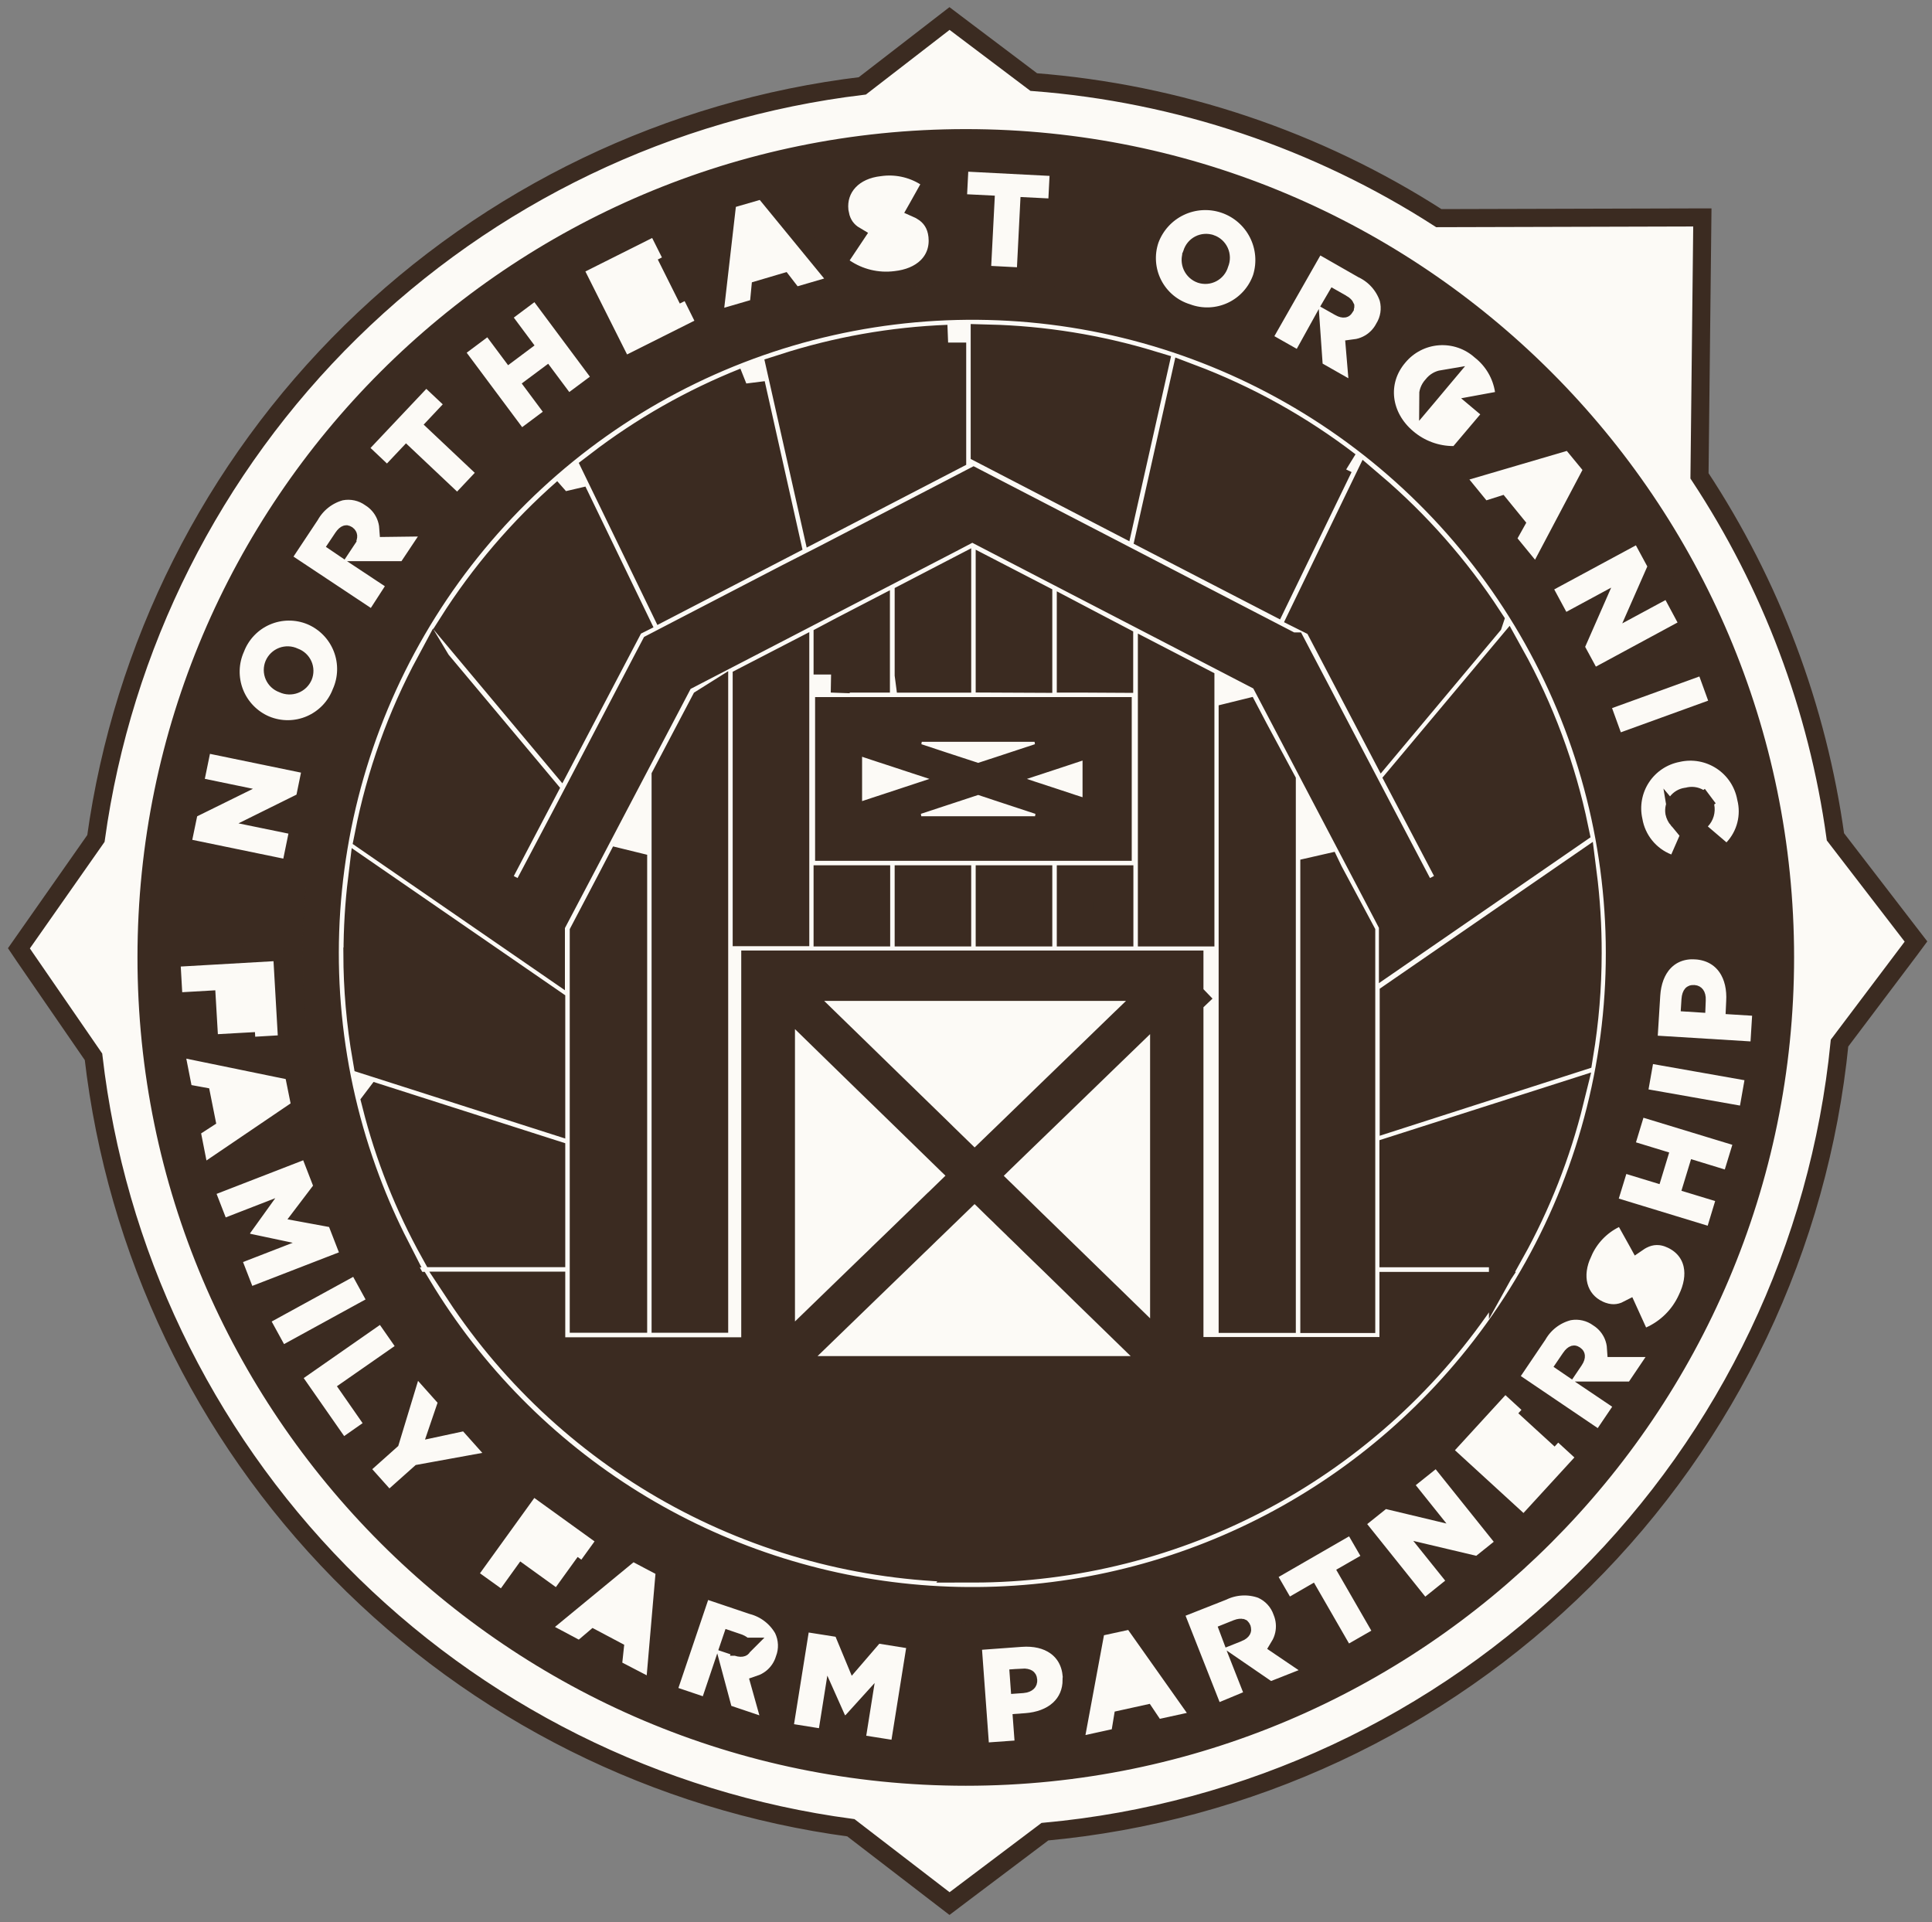 <svg fill="none" height="193" viewBox="0 0 194 193" width="194" xmlns="http://www.w3.org/2000/svg" xmlns:xlink="http://www.w3.org/1999/xlink"><rect x="0" y="0" width="194" height="193" fill="#808080" stroke="none"/><mask id="a" fill="#000" height="64" maskUnits="userSpaceOnUse" width="110" x="42.457" y="95.305"><path d="m42.457 95.305h110v64h-110z" fill="#fff"/><path d="m140.329 129.526v6.589h-21.009l-.292-.287v-35.416l.152-.146-.152-.159v-2.802h-42.802v38.835h-21.302v-6.614h-8.467c5.585 8.472 13.186 15.426 22.121 20.237 8.935 4.812 18.924 7.33 29.072 7.33s20.137-2.518 29.072-7.33c8.934-4.811 16.535-11.765 22.12-20.237zm-56.82-28.993h29.553l-.974.942-.07.07-4.062 3.929-4.106 3.972-.306.299-.299.287-3.457 3.342-.503.49-1.388 1.312-1.91-1.865-.248-.236-.503-.49-3.552-3.464-1.05-1.018-1.216-1.191-1.814-1.763-4.062-3.96-.783-.656zm-3.692 29.018v-26.21l3.692 3.59 2.515 2.451 1.547 1.503 4.081 3.973.586.579 2.356 2.292.337.331-.121.121-1.592 1.54-1.502 1.446-.07.07-1.35 1.305-.465.452-1.171 1.133-1.069 1.038-.267.254-.821.796-2.973 2.878-.42.407-3.272 3.183zm2.279 6.634.35-.344 5.125-4.959 1.388-1.344 1.91-1.878.758-.732.414-.401.84-.808.261-.261.426-.408.637-.636h.032l.802-.777.153-.147.503-.49.134-.127.433-.42.407-.395 1.006-.974.172-.166.185.185 1.025.993.216.217.503.49.261.254.222.211.847.834.872.853.522.503.51.496.821.802.579.567 2.279 2.215 1.223 1.191 5.252 5.093.344.344zm33.385-27.331v23.556l-2.928-2.852-.56-.548-3.184-3.075-.471-.458-.433-.42-1.477-1.439-.929-.911-.898-.872-.776-.757-.376-.363-.478-.465-1.273-1.273-.382-.37-.528-.515.827-.796 2.235-2.165 3.05-2.954 1.031-.999 1.566-1.515 2.496-2.413 3.488-3.381z" fill="#000"/></mask><mask id="b" fill="#000" height="171" maskUnits="userSpaceOnUse" width="171" x="11.805" y="10.964"><path d="m11.805 10.964h171v171h-171z" fill="#fff"/><path d="m96.982 12.964c-45.838 0-83.177 37.313-83.177 83.171 0 45.857 37.313 83.177 83.177 83.177 45.863 0 83.17-37.313 83.17-83.177 0-45.863-37.313-83.171-83.17-83.171zm44.15 23.384c.417-.501.931-.912 1.511-1.209.579-.297 1.213-.474 1.863-.521s1.302.039 1.918.251c.616.212 1.183.546 1.667.982 1.096.852 1.825 2.091 2.037 3.463l-2.349.433c-.1-.831-.515-1.592-1.159-2.126-.254-.203-.545-.353-.858-.441-.312-.089-.639-.114-.962-.075-.322.039-.633.142-.916.303-.282.161-.529.376-.727.634-.233.25-.411.545-.525.867-.113.322-.158.664-.132 1.004.026.34.122.672.282.973s.381.566.649.778c.388.347.872.569 1.388.637l.732-.866-1.401-1.178 1.216-1.452 3.279 2.75-2.693 3.183c-1.48.001-2.912-.528-4.036-1.49-2.235-1.814-2.604-4.737-.784-6.901zm-8.581-10.715 3.819 2.184c.498.231.944.56 1.313.967.368.407.652.883.833 1.401.102.387.123.791.061 1.186-.061.396-.203.774-.418 1.112-.286.551-.74.999-1.295 1.278-.556.279-1.185.375-1.799.276l.331 3.928-2.584-1.471-.236-3.381-.993-.573-1.401 2.457-2.247-1.273zm-16.235-1.273c.455-1.226 1.369-2.226 2.55-2.789 1.18-.562 2.533-.642 3.772-.223 1.238.419 2.264 1.305 2.86 2.469.595 1.164.714 2.514.33 3.764-.468 1.21-1.385 2.193-2.561 2.743-1.175.55-2.517.624-3.746.207s-2.249-1.292-2.848-2.444c-.598-1.151-.728-2.49-.363-3.735zm-19.099-7.118 8.155.414-.114 2.266-2.795-.146-.363 7.054-2.566-.146.363-7.003-2.782-.14zm-8.767.42c1.373-.202 2.774.089 3.954.821l-1.095 1.954c-.809-.487-1.751-.71-2.693-.637-.637.07-.898.356-.859.7.044.42.382.573 1.712.726 2.171.236 3.572.777 3.756 2.547.204 1.91-1.171 3.183-3.425 3.425-1.583.208-3.187-.173-4.507-1.07l1.241-1.859c.921.613 2.024.892 3.126.789.707-.076 1.05-.357 1.006-.758-.044-.395-.369-.56-1.674-.726-2.025-.242-3.603-.637-3.82-2.547-.159-1.725 1.07-3.119 3.291-3.361zm-14.56 3.113 2.394-.694 6.443 7.907-2.661.777-1.082-1.445-3.47 1.012-.166 1.795-2.598.758zm-8.404 3.126.981 1.948-4.418 2.216.637 1.273 4.005-2.018.91 1.821-3.998 1.999.637 1.318 4.457-2.241.987 1.961-6.723 3.419-4.176-8.34zm-16.553 9.976 2.082 2.795 2.661-1.98-2.069-2.801 2.069-1.541 5.571 7.474-2.069 1.547-2.12-2.839-2.661 1.98 2.12 2.84-2.069 1.547-5.577-7.481zm-6.124 5.17 1.649 1.56-1.91 2.031 5.138 4.845-1.776 1.91-5.125-4.883-1.91 2.025-1.649-1.553zm-10.938 13.14c.274-.477.641-.895 1.078-1.229.437-.334.936-.579 1.469-.719.393-.074.797-.067 1.187.022.39.089.757.257 1.079.494.528.324.941.805 1.181 1.377.24.571.294 1.203.156 1.807l3.941-.051-1.649 2.477h-3.387l-.637.955 2.356 1.56-1.432 2.152-7.767-5.157zm-7.353 13.242c.23-.604.579-1.156 1.026-1.623.447-.467.983-.84 1.577-1.096.594-.256 1.232-.391 1.879-.397.646-.005 1.287.119 1.885.365.601.254 1.146.626 1.601 1.095.455.468.812 1.023 1.049 1.631.237.608.35 1.258.333 1.911-.018.653-.166 1.295-.436 1.889-.231.604-.58 1.155-1.027 1.621-.447.466-.984.838-1.577 1.094-.593.256-1.232.39-1.878.395-.646.005-1.287-.12-1.884-.366-.599-.256-1.142-.628-1.595-1.097s-.808-1.022-1.044-1.63c-.236-.607-.348-1.256-.33-1.907s.166-1.293.436-1.886zm-4.743 16.553 5.609-2.769-4.832-.993.516-2.508 9.142 1.91-.458 2.203-5.806 2.884 5.017 1.031-.516 2.508-9.142-1.91zm-1.643 15.076 9.314-.535.426 7.455-2.26.127-.28-4.87-1.585.089.255 4.405-2.139.128-.255-4.406-3.33.191zm2.063 16.757 1.515-.981-.662-3.552-1.776-.325-.522-2.655 9.938 2.05.49 2.445-8.448 5.73zm4.196 12.917 4.991-1.91-4.265-.904v-.051l2.546-3.52-4.985 1.909-.917-2.361 8.697-3.375.987 2.547-2.547 3.38 4.17.771.987 2.546-8.69 3.374zm2.865 5.991 8.187-4.457 1.273 2.267-8.187 4.456zm7.283 11.459-4.062-5.825 7.64-5.329 1.477 2.12-5.787 4.037 2.546 3.705zm4.546 5.259-1.719-1.91 2.61-2.324 1.986-6.544 1.961 2.196-1.273 3.699 3.82-.821 1.91 2.158-6.685 1.216zm11.192 10.033-2.095-1.515 5.45-7.563 6.054 4.361-1.324 1.84-3.954-2.852-.929 1.273 3.578 2.578-1.273 1.738-3.54-2.546zm14.643 8.748-2.451-1.274.191-1.795-3.183-1.687-1.375 1.171-2.394-1.273 7.894-6.455 2.203 1.165zm12.988-1.91c-.175.596-.535 1.121-1.026 1.5-.492.38-1.091.595-1.711.613l1.07 3.82-2.814-.948-.866-3.279-1.082-.369-.904 2.68-2.451-.828 2.986-8.836 4.176 1.407c.529.135 1.027.373 1.464.701.437.327.805.738 1.083 1.209.176.359.276.751.294 1.151s-.048.799-.192 1.172zm11.587 8.391-2.547-.408.847-5.284-2.929 3.222h-.057l-1.764-3.96-.847 5.271-2.496-.401 1.471-9.206 2.693.433 1.63 3.915 2.763-3.183 2.699.433zm-47.894-45.202h-.286c-.764-1.33-1.49-2.693-2.158-4.08h.172c-1.108-2.165-2.092-4.39-2.948-6.666-5.955-15.777-5.6-33.242.993-48.764 6.593-15.521 18.915-27.904 34.403-34.573 15.489-6.669 32.952-7.11 48.759-1.233 15.806 5.878 28.738 17.622 36.106 32.79 7.369 15.168 8.607 32.593 3.456 48.652-5.15 16.057-16.292 29.512-31.108 37.565-14.817 8.053-32.167 10.084-48.443 5.672s-30.225-14.929-38.945-29.363zm61.341 42.496-1.274.096.198 2.654-2.579.185-.681-9.301 4.004-.293c2.337-.166 3.941.936 4.094 2.979.166 2.248-1.439 3.521-3.737 3.705zm13.496.548-1.006-1.503-3.501.796-.293 1.776-2.642.579 1.859-9.995 2.432-.528 5.889 8.327zm11.192-3.744-2.782-1.91-1.063.42 1.038 2.617-2.4.949-3.419-8.671 4.1-1.618c.492-.239 1.027-.378 1.573-.41.546-.031 1.093.045 1.61.226.365.163.691.4.96.696.268.296.472.644.6 1.023.247.568.309 1.199.178 1.805-.131.605-.45 1.154-.91 1.569l3.259 2.209zm7.806-3.82-3.527-6.111-2.407 1.387-1.133-1.96 7.073-4.081 1.127 1.961-2.419 1.4 3.527 6.112zm12.771-8.811-6.316-1.496 3.183 3.998-1.992 1.598-5.832-7.277 1.878-1.508 6.08 1.445-3.081-3.82 1.992-1.604 5.838 7.283zm4.742-4.291-6.875-6.302 5.093-5.533 1.611 1.477-3.336 3.642 1.05.967 3.024-3.304 1.503 1.375-3.024 3.305 1.088.999 3.387-3.692 1.617 1.483zm10.626-13.146h-3.393l-.637.948 2.343 1.579-1.452 2.146-7.722-5.227 2.47-3.655c.272-.479.637-.9 1.075-1.236.437-.335.938-.58 1.472-.718.392-.071.796-.06 1.184.031.389.091.755.26 1.076.497.523.328.931.811 1.165 1.382s.283 1.201.14 1.802h3.941zm5.036-8.729c-.658 1.456-1.827 2.621-3.285 3.273l-.93-2.044c1.007-.458 1.826-1.25 2.318-2.241.305-.637.254-1.076-.109-1.273-.356-.172-.636 0-1.502 1.038-1.273 1.591-2.432 2.731-4.151 1.909-1.56-.751-2.101-2.546-1.127-4.552.55-1.272 1.534-2.307 2.776-2.922l1.089 1.955c-.841.435-1.526 1.12-1.961 1.961-.274.566-.179.948.14 1.101.388.178.694 0 1.521-1.076 1.344-1.719 2.547-2.623 4.119-1.865 1.713.846 2.082 2.693 1.102 4.736zm4.584-12.573-3.394-1.032-.967 3.184 3.393 1.037-.751 2.47-8.913-2.718.751-2.477 3.342 1.019.968-3.183-3.342-1.019.757-2.476 8.913 2.725zm1.515-6.424-9.181-1.623.446-2.547 9.187 1.617zm1.044-6.436-9.314-.573.248-4.005c.147-2.343 1.452-3.82 3.502-3.661 2.209.14 3.259 1.91 3.119 4.202l-.083 1.274 2.662.165zm-1.35-24.25c.194.745.196 1.526.007 2.272s-.564 1.431-1.089 1.994l-1.872-1.598c.276-.291.478-.644.589-1.03s.127-.792.048-1.185c-.075-.301-.209-.585-.395-.833-.187-.248-.421-.457-.689-.613-.269-.156-.566-.257-.874-.296s-.621-.016-.92.068h-.032c-.309.039-.608.141-.877.299s-.503.369-.688.62-.317.537-.389.841c-.071.304-.08.619-.026.926.087.408.272.788.539 1.108.268.32.609.569.996.726l-.955 2.184c-.753-.298-1.417-.786-1.925-1.416-.509-.63-.846-1.382-.978-2.181-.14-.62-.153-1.262-.039-1.887s.352-1.222.7-1.753c.349-.532.801-.988 1.329-1.341.529-.353 1.122-.597 1.747-.716.632-.148 1.287-.165 1.926-.051.639.114 1.248.357 1.79.713.542.357 1.005.82 1.363 1.362.357.542.6 1.151.714 1.789zm-2.877-9.951-8.773 3.183-.879-2.426 8.773-3.183zm-6.112-13.484-2.515 5.73 4.336-2.343 1.216 2.247-8.207 4.457-1.044-2.018 2.604-5.946-4.514 2.432-1.216-2.254 8.207-4.457zm-6.513-9.715-4.762 9.015-1.757-2.126.878-1.579-2.279-2.795-1.725.547-1.706-2.101 9.779-2.871z" fill="#000"/></mask><mask id="c" fill="#000" height="135" maskUnits="userSpaceOnUse" width="135" x="30.208" y="28.295"><path d="m30.208 28.295h135v135h-135z" fill="#fff"/><path d="m147.429 138.165c7.484-8.78 12.513-19.383 14.578-30.734 2.064-11.351 1.091-23.046-2.822-33.899-3.913-10.853-10.627-20.479-19.459-27.901-8.833-7.422-19.472-12.376-30.837-14.361-11.365-1.984-23.053-.928-33.878 3.061-10.825 3.99-20.403 10.771-27.763 19.655-7.359 8.885-12.239 19.558-14.143 30.937-1.904 11.379-.766 23.058 3.3 33.855.856 2.276 1.84 4.502 2.948 6.666h-.172c.668 1.388 1.394 2.75 2.158 4.081h.286c5.351 8.884 12.738 16.367 21.551 21.832 8.813 5.466 18.801 8.756 29.137 9.6 10.337.844 20.725-.782 30.308-4.746 9.584-3.963 18.087-10.149 24.808-18.047zm3.896-12.733h-10.995v-9.619l16.903-5.405c-1.293 5.252-3.28 10.309-5.908 15.037zm7.691-29.705c-.003 3.383-.282 6.759-.834 10.097l-17.826 5.73v-11.32l18.163-12.516c.34 2.66.505 5.34.497 8.022zm-9.906-33.392-10.123 12.096-6.366-12.141-1.274-.637 6.087-12.58c4.506 3.838 8.439 8.305 11.676 13.261zm-29.776-24.001c5.624 2.123 10.905 5.062 15.674 8.722l-.923-.446-6.367 13.121-11.809-6.105zm-20.048-3.934c5.481.141 10.918 1.019 16.164 2.61l-3.297 14.643-12.867-6.672zm-4.081 0v11.173l-12.949 6.716-3.368-14.974c5.282-1.7 10.772-2.67 16.317-2.884zm-20.188 4.272 3.489 15.559-11.676 6.054-6.436-13.268c4.469-3.431 9.39-6.229 14.624-8.315zm-17.864 10.976 6.054 12.523-.178.089-6.908 13.153-10.377-12.395c3.149-4.966 6.991-9.457 11.409-13.338zm-13.592 17.145 10.511 12.548-4.928 9.384 3.61 1.91v-.064l4.151-7.862 2.05-3.903 6.366-12.185.694-1.318 2.546-1.324 10.823-5.615 3.744-1.91 12.026-6.239 2.61-1.356 1.471.764 11.944 6.188 3.743 1.942 10.963 5.685 3.622 1.878h.039l6.557 12.491 2.05 3.909 4.164 7.926.515.981 3.61-1.91-5.456-10.39 10.301-12.293c2.994 5.388 5.153 11.198 6.404 17.234l-17.412 12.001v-2.547l-.636-1.216-3.737-7.118-2.05-3.903-6.087-11.6-.579-1.101-2.738-1.42-10.218-5.297-3.749-1.942-11.199-5.806-1.655-.86-2.426 1.273-11.326 5.87-3.744 1.942-10.186 5.278-1.942 1.006-1.095 2.088-5.959 11.338-2.05 3.909-3.686 7.003-.306.579v3.234l-17.488-12.052c1.174-5.986 3.243-11.762 6.137-17.132zm92.72 26.949v38.294h-3.896v-45.717l.713 1.483zm-7.977-15.197v53.478h-4.119v-61.201l1.388 2.642zm-8.174-9.842v24.517h-4.056v-26.618zm-20.341 15.916h-16.126v-12.809h28.165v12.809zm4.062 4.081v4.52h-4.062v-4.52zm-8.143 0v4.52h-4.055v-4.52zm-8.136 0v4.52h-4.062v-4.52zm-4.062-20.971v-3.368l1.273-.675 2.763-1.433v5.475h-4.062zm8.143 0v-7.582l3.553-1.846.503-.261v9.696h-4.055zm8.136 0v-9.55l4.062 2.101v7.468zm8.143 21.398v-.427h4.061v4.52h-4.061zm.636-21.398h-.636v-5.348l1.61.847 2.432 1.273v3.247zm-29.119-1.273v26.739h-4.062v-24.638zm-8.143 4.221v61.334h-4.062v-53.924l1.91-3.629 1.91-3.629zm-8.136 15.152v46.182h-4.144v-38.269l2.744-5.227zm-26.86 9.887c0-2.46.149-4.918.446-7.36l18.189 12.536v10.944l-17.743-5.673c-.599-3.442-.904-6.928-.91-10.422zm1.872 15.044 16.763 5.36v9.302h-10.976c-2.563-4.606-4.515-9.526-5.806-14.637zm59.488 46.309c-10.147-.003-20.135-2.523-29.069-7.334s-16.535-11.763-22.123-20.233h8.467v6.59h21.302v-38.835h42.782v2.801l.153.159-.153.146v35.417l.293.286h21.009v-6.538h8.512c-5.588 8.47-13.189 15.421-22.123 20.232s-18.922 7.331-29.069 7.334z" fill="#000"/></mask><path d="m55.831 116.143v-.662l-.631-.202-16.763-5.361-1.558-.498.401 1.585c1.314 5.19 3.299 10.186 5.906 14.862l.26.466h.533 10.944.908v-.908z" fill="#3b2b21" stroke="#3b2b21" stroke-width="1.815"/><path d="m115.166 93.217v.907h.907 4.062.908v-.907-8.429-9.371-6.71-.551l-.49-.254-4.062-2.107-1.325-.688v1.493 17.215 9.371z" fill="#3b2b21" stroke="#3b2b21" stroke-width="1.815"/><path d="m125.026 70.405-.064-.122-.097-.097-.007-.006-1.549-1.548v2.19 5.532 15.712 6.354 7.964 4.96 5.354 4.285 4.462 4.075 2.515.907h.908 4.062.907v-.907-2.515-4.075-5.761-4.285-6.856-4.953-10.015-6.354-8.684-.224l-.104-.198-2.668-5.074v-.001z" fill="#3b2b21" stroke="#3b2b21" stroke-width="1.815"/><path d="m111.345 169.562-.219 1.32 1.308-.285 2.043-.446 1.303-.284-.742-1.108-1.579-2.355-1.275-1.902-.374 2.259z" fill="#3b2b21" stroke="#3b2b21" stroke-width="1.815"/><path d="m55.832 100.915v-.476l-.393-.271-18.189-12.535-1.235-.851-.181 1.489c-.73 6.02-.578 12.113.452 18.089l.093.543.524.167 17.743 5.673 1.184.378v-1.243z" fill="#3b2b21" stroke="#3b2b21" stroke-width="1.815"/><path d="m58.096 132.034v.908h.907 4.144.908v-.908-2.515-4.074-6.672-4.285-7.907-4.953-11.447-4.336l-1.711-.423-1.401 2.661-0.0.001-2.744 5.227-.104.198v.224 5.036 4.959 9.435 4.285 7.996 4.074z" fill="#3b2b21" stroke="#3b2b21" stroke-width="1.815"/><path d="m63.697 62.971.718-.359-.39-.806-6.054-12.523-.52-1.075-.897.789c-4.485 3.948-8.383 8.516-11.576 13.566l-.354.56.425.508 10.377 12.395.87 1.039.63-1.199z" fill="#3b2b21" stroke="#3b2b21" stroke-width="1.815"/><path d="m140.245 78.753 5.001 9.597-2.009 1.063-.091-.173-.001-.002-4.15-7.937v-.001l-2.05-3.909v-0l-6.558-12.491-.255-.486h-.365l-3.426-1.776-10.963-5.685v-0l-3.742-1.941-.001-.001-11.93-6.213-.001-0-1.471-.764-.418-.217-.418.217-2.61 1.356-0.0 0-12.02 6.236-.005.003-3.738 1.907-.005.003-10.823 5.615-.001 0-2.546 1.324-.252.131-.132.251-.694 1.318-.001.003-6.364 12.181-.002.004-2.096 3.913h-0l-.003.006-3.722 7.081-1.98-1.047 4.507-8.583.283-.54-.393-.467-10.543-12.523-.86-1.022-.633 1.176c-2.931 5.445-5.026 11.3-6.216 17.369l-.115.584.49.338 17.488 12.052 1.423.98v-1.728-3.003l.201-.381 0-.001 3.686-7.003.001-.001 2.05-3.908 0-.001 5.959-11.338 0-.001.962-1.835 1.688-.875v-0l10.186-5.278 0-0 3.743-1.942 0-0 11.326-5.87.004-.002 2.006-1.053 1.235.641.001 0 11.198 5.806.001 0 3.749 1.942.001 0 10.268 5.322v0l2.485 1.288.446.849.001.001 6.086 11.599v0l2.05 3.902v0l3.736 7.117.001.001.532 1.017v2.323 1.728l1.423-.98 17.412-12.001.496-.342-.122-.59c-1.27-6.125-3.462-12.023-6.5-17.491l-.642-1.154-.847 1.012-10.301 12.293-.389.465z" fill="#3b2b21" stroke="#3b2b21" stroke-width="1.815"/><path d="m102.508 166.64-.003.001-1.222.089-.905.066.065.905.179 2.457.065.905.905-.065 1.234-.089s0 0 .001-.001c.61-.043 1.191-.252 1.62-.667.444-.429.656-1.013.608-1.635-.046-.641-.324-1.211-.859-1.577-.502-.344-1.112-.429-1.688-.389z" fill="#3b2b21" stroke="#3b2b21" stroke-width="1.815"/><path d="m140.329 129.526v6.589h-21.009l-.292-.287v-35.416l.152-.146-.152-.159v-2.802h-42.802v38.835h-21.302v-6.614h-8.467c5.585 8.472 13.186 15.426 22.121 20.237 8.935 4.812 18.924 7.33 29.072 7.33s20.137-2.518 29.072-7.33c8.934-4.811 16.535-11.765 22.12-20.237zm-56.82-28.993h29.553l-.974.942-.07.07-4.062 3.929-4.106 3.972-.306.299-.299.287-3.457 3.342-.503.49-1.388 1.312-1.91-1.865-.248-.236-.503-.49-3.552-3.464-1.05-1.018-1.216-1.191-1.814-1.763-4.062-3.96-.783-.656zm-3.692 29.018v-26.21l3.692 3.59 2.515 2.451 1.547 1.503 4.081 3.973.586.579 2.356 2.292.337.331-.121.121-1.592 1.54-1.502 1.446-.07.07-1.35 1.305-.465.452-1.171 1.133-1.069 1.038-.267.254-.821.796-2.973 2.878-.42.407-3.272 3.183zm2.279 6.634.35-.344 5.125-4.959 1.388-1.344 1.91-1.878.758-.732.414-.401.84-.808.261-.261.426-.408.637-.636h.032l.802-.777.153-.147.503-.49.134-.127.433-.42.407-.395 1.006-.974.172-.166.185.185 1.025.993.216.217.503.49.261.254.222.211.847.834.872.853.522.503.51.496.821.802.579.567 2.279 2.215 1.223 1.191 5.252 5.093.344.344zm33.385-27.331v23.556l-2.928-2.852-.56-.548-3.184-3.075-.471-.458-.433-.42-1.477-1.439-.929-.911-.898-.872-.776-.757-.376-.363-.478-.465-1.273-1.273-.382-.37-.528-.515.827-.796 2.235-2.165 3.05-2.954 1.031-.999 1.566-1.515 2.496-2.413 3.488-3.381z" fill="#3b2b21"/><path d="m140.329 129.526v6.589h-21.009l-.292-.287v-35.416l.152-.146-.152-.159v-2.802h-42.802v38.835h-21.302v-6.614h-8.467c5.585 8.472 13.186 15.426 22.121 20.237 8.935 4.812 18.924 7.33 29.072 7.33s20.137-2.518 29.072-7.33c8.934-4.811 16.535-11.765 22.12-20.237zm-56.82-28.993h29.553l-.974.942-.07.07-4.062 3.929-4.106 3.972-.306.299-.299.287-3.457 3.342-.503.49-1.388 1.312-1.91-1.865-.248-.236-.503-.49-3.552-3.464-1.05-1.018-1.216-1.191-1.814-1.763-4.062-3.96-.783-.656zm-3.692 29.018v-26.21l3.692 3.59 2.515 2.451 1.547 1.503 4.081 3.973.586.579 2.356 2.292.337.331-.121.121-1.592 1.54-1.502 1.446-.07.07-1.35 1.305-.465.452-1.171 1.133-1.069 1.038-.267.254-.821.796-2.973 2.878-.42.407-3.272 3.183zm2.279 6.634.35-.344 5.125-4.959 1.388-1.344 1.91-1.878.758-.732.414-.401.84-.808.261-.261.426-.408.637-.636h.032l.802-.777.153-.147.503-.49.134-.127.433-.42.407-.395 1.006-.974.172-.166.185.185 1.025.993.216.217.503.49.261.254.222.211.847.834.872.853.522.503.51.496.821.802.579.567 2.279 2.215 1.223 1.191 5.252 5.093.344.344zm33.385-27.331v23.556l-2.928-2.852-.56-.548-3.184-3.075-.471-.458-.433-.42-1.477-1.439-.929-.911-.898-.872-.776-.757-.376-.363-.478-.465-1.273-1.273-.382-.37-.528-.515.827-.796 2.235-2.165 3.05-2.954 1.031-.999 1.566-1.515 2.496-2.413 3.488-3.381z" mask="url(#a)" stroke="#3b2b21" stroke-width="3.63"/><path d="m133.154 85.887-1.71.424v2.394 12.07 4.953 8.366 4.284 7.067 4.074 2.515.908h.908 3.902.908v-.908-2.515-4.074-8.315-4.284-9.804-4.953-4.355-.224l-.104-.198-3.126-5.953-.001-.002z" fill="#3b2b21" stroke="#3b2b21" stroke-width="1.815"/><path d="m83.509 87.797h-.908v.907 4.514.908h.908 3.743.318.908v-.908-4.514-.907h-.908-1.331z" fill="#3b2b21" stroke="#3b2b21" stroke-width="1.815"/><path d="m95.714 68.635h.907v-.908-9.696-1.51l-1.333.709-.498.265-3.554 1.837-.491.254v.552 7.589.908h.907 3.559z" fill="#3b2b21" stroke="#3b2b21" stroke-width="1.815"/><path d="m87.57 68.634h.908v-.908-5.469-1.493l-1.325.687-2.762 1.432-1.298.668-.492.253v.554 3.368.908h.908 2.203z" fill="#3b2b21" stroke="#3b2b21" stroke-width="1.815"/><path d="m91.652 87.797h-.907v.907 4.514.908h.907 3.559.503.907v-.908-4.514-.907h-.907-.503z" fill="#3b2b21" stroke="#3b2b21" stroke-width="1.815"/><path d="m98.887 93.218v.908h.907 3.037 1.018.908v-.908-4.514-.907h-.908-.006-4.049-.907v.907z" fill="#3b2b21" stroke="#3b2b21" stroke-width="1.815"/><path d="m104.758 60.265v-.551l-.489-.254-4.056-2.107-1.326-.689v1.494 9.569.908h.907 4.055.908v-.908z" fill="#3b2b21" stroke="#3b2b21" stroke-width="1.815"/><path d="m74.46 93.218v.908h.908 2.846 1.216.908v-.908-6.85-19.895-1.493l-1.325.688-4.062 2.107-.49.254v.552 9.39 9.371z" fill="#3b2b21" stroke="#3b2b21" stroke-width="1.815"/><path d="m112.901 64.487v-.551l-.489-.254-2.426-1.26-.001-.001-1.636-.847-1.325-.685v1.492 5.348.907h.908.624 3.437.908v-.907z" fill="#3b2b21" stroke="#3b2b21" stroke-width="1.815"/><path d="m66.427 77.665-.104.198v.223 10.606 6.354 9.39 4.959 6.399 4.284 5.367 4.075 2.514.908h.907 4.062.907v-.908-2.514-4.075-4.068-4.285-4.902-4.953-7.34-6.354-14.636-8.213-1.502l-1.329.698-.255.134-.25.131-.131.25-1.904 3.623-.001.001z" fill="#3b2b21" stroke="#3b2b21" stroke-width="1.815"/><path d="m111.993 94.126h.908v-.908-.968-3.546-.907h-.908-3.966-.095-.908v.907.42 4.094.908h.908 3.59z" fill="#3b2b21" stroke="#3b2b21" stroke-width="1.815"/><path d="m62.536 163.809 1.176.621.149-1.321.318-2.814.258-2.279-1.747 1.485-2.165 1.84-1.022.868 1.186.626z" fill="#3b2b21" stroke="#3b2b21" stroke-width="1.815"/><path d="m76.651 22.816-1.405-1.811-.216 2.282-.267 2.827-.126 1.332 1.284-.375 2.005-.586 1.28-.374-.817-1.054z" fill="#3b2b21" stroke="#3b2b21" stroke-width="1.815"/><path d="m32.133 68.627h0l.005-.012c.169-.409.254-.848.249-1.291-.005-.443-.1-.88-.278-1.285s-.437-.77-.76-1.073c-.313-.293-.679-.521-1.079-.673-.391-.18-.815-.283-1.245-.301-.446-.019-.89.052-1.307.21-.417.157-.798.397-1.12.706s-.578.678-.754 1.089l-0-0-.002.005c-.172.41-.26.85-.257 1.294.003.444.096.883.274 1.291.178.407.436.774.76 1.079.314.295.683.526 1.086.678.394.178.818.278 1.25.294.445.016.889-.057 1.306-.215.416-.158.797-.399 1.119-.707.322-.308.578-.678.754-1.087z" fill="#3b2b21" stroke="#3b2b21" stroke-width="1.815"/><path d="m35.902 52.232v-0l-.007-.004c-.515-.335-1.114-.45-1.706-.246-.547.189-.955.605-1.251 1.052l-.947 1.418-.501.75.746.506 1.878 1.273.759.515.507-.765.949-1.433.006-.009.006-.009c.306-.487.491-1.044.436-1.611-.058-.594-.371-1.103-.875-1.437z" fill="#3b2b21" stroke="#3b2b21" stroke-width="1.815"/><path d="m22.661 111.863.259 1.308 1.122-.721 2.387-1.534 1.923-1.236-2.247-.42-2.795-.522-1.317-.246.261 1.315z" fill="#3b2b21" stroke="#3b2b21" stroke-width="1.815"/><path d="m170.23 98.004-.028-.002h-.028-.006c-.624-.032-1.211.174-1.631.653-.397.453-.552 1.045-.574 1.623l-.076 1.211-.056.906.906.056 2.464.153.906.056.056-.906.076-1.235.001-.015v-.016c.017-.601-.122-1.194-.475-1.667-.366-.491-.911-.779-1.535-.817z" fill="#3b2b21" stroke="#3b2b21" stroke-width="1.815"/><path d="m119.979 29.215.011.004c.42.139.864.192 1.305.156.441-.036.87-.161 1.262-.367s.738-.489 1.017-.832c.27-.33.472-.71.597-1.117.159-.404.237-.837.229-1.271-.009-.451-.109-.896-.296-1.307-.186-.411-.455-.779-.789-1.083-.334-.303-.727-.535-1.154-.68-.42-.144-.865-.201-1.308-.168-.442.033-.874.156-1.268.361-.394.205-.742.487-1.024.831-.272.332-.476.714-.602 1.124-.157.407-.232.841-.222 1.277.01.451.112.896.3 1.306.187.411.456.779.79 1.083.334.304.726.536 1.152.684z" fill="#3b2b21" stroke="#3b2b21" stroke-width="1.815"/><path d="m134.155 28.078-.787-.446-.449.786-1.114 1.954-.451.791.793.448 1.496.847.003.002c.493.276 1.054.429 1.615.334.587-.1 1.061-.454 1.354-.966.313-.542.37-1.152.142-1.716-.215-.533-.643-.929-1.122-1.196z" fill="#3b2b21" stroke="#3b2b21" stroke-width="1.815"/><path d="m96.982 12.964c-45.838 0-83.177 37.313-83.177 83.171 0 45.857 37.313 83.177 83.177 83.177 45.863 0 83.17-37.313 83.17-83.177 0-45.863-37.313-83.171-83.17-83.171zm44.15 23.384c.417-.501.931-.912 1.511-1.209.579-.297 1.213-.474 1.863-.521s1.302.039 1.918.251c.616.212 1.183.546 1.667.982 1.096.852 1.825 2.091 2.037 3.463l-2.349.433c-.1-.831-.515-1.592-1.159-2.126-.254-.203-.545-.353-.858-.441-.312-.089-.639-.114-.962-.075-.322.039-.633.142-.916.303-.282.161-.529.376-.727.634-.233.25-.411.545-.525.867-.113.322-.158.664-.132 1.004.026.34.122.672.282.973s.381.566.649.778c.388.347.872.569 1.388.637l.732-.866-1.401-1.178 1.216-1.452 3.279 2.75-2.693 3.183c-1.48.001-2.912-.528-4.036-1.49-2.235-1.814-2.604-4.737-.784-6.901zm-8.581-10.715 3.819 2.184c.498.231.944.56 1.313.967.368.407.652.883.833 1.401.102.387.123.791.061 1.186-.061.396-.203.774-.418 1.112-.286.551-.74.999-1.295 1.278-.556.279-1.185.375-1.799.276l.331 3.928-2.584-1.471-.236-3.381-.993-.573-1.401 2.457-2.247-1.273zm-16.235-1.273c.455-1.226 1.369-2.226 2.55-2.789 1.18-.562 2.533-.642 3.772-.223 1.238.419 2.264 1.305 2.86 2.469.595 1.164.714 2.514.33 3.764-.468 1.21-1.385 2.193-2.561 2.743-1.175.55-2.517.624-3.746.207s-2.249-1.292-2.848-2.444c-.598-1.151-.728-2.49-.363-3.735zm-19.099-7.118 8.155.414-.114 2.266-2.795-.146-.363 7.054-2.566-.146.363-7.003-2.782-.14zm-8.767.42c1.373-.202 2.774.089 3.954.821l-1.095 1.954c-.809-.487-1.751-.71-2.693-.637-.637.07-.898.356-.859.7.044.42.382.573 1.712.726 2.171.236 3.572.777 3.756 2.547.204 1.91-1.171 3.183-3.425 3.425-1.583.208-3.187-.173-4.507-1.07l1.241-1.859c.921.613 2.024.892 3.126.789.707-.076 1.05-.357 1.006-.758-.044-.395-.369-.56-1.674-.726-2.025-.242-3.603-.637-3.82-2.547-.159-1.725 1.07-3.119 3.291-3.361zm-14.56 3.113 2.394-.694 6.443 7.907-2.661.777-1.082-1.445-3.47 1.012-.166 1.795-2.598.758zm-8.404 3.126.981 1.948-4.418 2.216.637 1.273 4.005-2.018.91 1.821-3.998 1.999.637 1.318 4.457-2.241.987 1.961-6.723 3.419-4.176-8.34zm-16.553 9.976 2.082 2.795 2.661-1.98-2.069-2.801 2.069-1.541 5.571 7.474-2.069 1.547-2.12-2.839-2.661 1.98 2.12 2.84-2.069 1.547-5.577-7.481zm-6.124 5.17 1.649 1.56-1.91 2.031 5.138 4.845-1.776 1.91-5.125-4.883-1.91 2.025-1.649-1.553zm-10.938 13.14c.274-.477.641-.895 1.078-1.229.437-.334.936-.579 1.469-.719.393-.074.797-.067 1.187.022.39.089.757.257 1.079.494.528.324.941.805 1.181 1.377.24.571.294 1.203.156 1.807l3.941-.051-1.649 2.477h-3.387l-.637.955 2.356 1.56-1.432 2.152-7.767-5.157zm-7.353 13.242c.23-.604.579-1.156 1.026-1.623.447-.467.983-.84 1.577-1.096.594-.256 1.232-.391 1.879-.397.646-.005 1.287.119 1.885.365.601.254 1.146.626 1.601 1.095.455.468.812 1.023 1.049 1.631.237.608.35 1.258.333 1.911-.018.653-.166 1.295-.436 1.889-.231.604-.58 1.155-1.027 1.621-.447.466-.984.838-1.577 1.094-.593.256-1.232.39-1.878.395-.646.005-1.287-.12-1.884-.366-.599-.256-1.142-.628-1.595-1.097s-.808-1.022-1.044-1.63c-.236-.607-.348-1.256-.33-1.907s.166-1.293.436-1.886zm-4.743 16.553 5.609-2.769-4.832-.993.516-2.508 9.142 1.91-.458 2.203-5.806 2.884 5.017 1.031-.516 2.508-9.142-1.91zm-1.643 15.076 9.314-.535.426 7.455-2.26.127-.28-4.87-1.585.089.255 4.405-2.139.128-.255-4.406-3.33.191zm2.063 16.757 1.515-.981-.662-3.552-1.776-.325-.522-2.655 9.938 2.05.49 2.445-8.448 5.73zm4.196 12.917 4.991-1.91-4.265-.904v-.051l2.546-3.52-4.985 1.909-.917-2.361 8.697-3.375.987 2.547-2.547 3.38 4.17.771.987 2.546-8.69 3.374zm2.865 5.991 8.187-4.457 1.273 2.267-8.187 4.456zm7.283 11.459-4.062-5.825 7.64-5.329 1.477 2.12-5.787 4.037 2.546 3.705zm4.546 5.259-1.719-1.91 2.61-2.324 1.986-6.544 1.961 2.196-1.273 3.699 3.82-.821 1.91 2.158-6.685 1.216zm11.192 10.033-2.095-1.515 5.45-7.563 6.054 4.361-1.324 1.84-3.954-2.852-.929 1.273 3.578 2.578-1.273 1.738-3.54-2.546zm14.643 8.748-2.451-1.274.191-1.795-3.183-1.687-1.375 1.171-2.394-1.273 7.894-6.455 2.203 1.165zm12.988-1.91c-.175.596-.535 1.121-1.026 1.5-.492.38-1.091.595-1.711.613l1.07 3.82-2.814-.948-.866-3.279-1.082-.369-.904 2.68-2.451-.828 2.986-8.836 4.176 1.407c.529.135 1.027.373 1.464.701.437.327.805.738 1.083 1.209.176.359.276.751.294 1.151s-.048.799-.192 1.172zm11.587 8.391-2.547-.408.847-5.284-2.929 3.222h-.057l-1.764-3.96-.847 5.271-2.496-.401 1.471-9.206 2.693.433 1.63 3.915 2.763-3.183 2.699.433zm-47.894-45.202h-.286c-.764-1.33-1.49-2.693-2.158-4.08h.172c-1.108-2.165-2.092-4.39-2.948-6.666-5.955-15.777-5.6-33.242.993-48.764 6.593-15.521 18.915-27.904 34.403-34.573 15.489-6.669 32.952-7.11 48.759-1.233 15.806 5.878 28.738 17.622 36.106 32.79 7.369 15.168 8.607 32.593 3.456 48.652-5.15 16.057-16.292 29.512-31.108 37.565-14.817 8.053-32.167 10.084-48.443 5.672s-30.225-14.929-38.945-29.363zm61.341 42.496-1.274.096.198 2.654-2.579.185-.681-9.301 4.004-.293c2.337-.166 3.941.936 4.094 2.979.166 2.248-1.439 3.521-3.737 3.705zm13.496.548-1.006-1.503-3.501.796-.293 1.776-2.642.579 1.859-9.995 2.432-.528 5.889 8.327zm11.192-3.744-2.782-1.91-1.063.42 1.038 2.617-2.4.949-3.419-8.671 4.1-1.618c.492-.239 1.027-.378 1.573-.41.546-.031 1.093.045 1.61.226.365.163.691.4.96.696.268.296.472.644.6 1.023.247.568.309 1.199.178 1.805-.131.605-.45 1.154-.91 1.569l3.259 2.209zm7.806-3.82-3.527-6.111-2.407 1.387-1.133-1.96 7.073-4.081 1.127 1.961-2.419 1.4 3.527 6.112zm12.771-8.811-6.316-1.496 3.183 3.998-1.992 1.598-5.832-7.277 1.878-1.508 6.08 1.445-3.081-3.82 1.992-1.604 5.838 7.283zm4.742-4.291-6.875-6.302 5.093-5.533 1.611 1.477-3.336 3.642 1.05.967 3.024-3.304 1.503 1.375-3.024 3.305 1.088.999 3.387-3.692 1.617 1.483zm10.626-13.146h-3.393l-.637.948 2.343 1.579-1.452 2.146-7.722-5.227 2.47-3.655c.272-.479.637-.9 1.075-1.236.437-.335.938-.58 1.472-.718.392-.071.796-.06 1.184.031.389.091.755.26 1.076.497.523.328.931.811 1.165 1.382s.283 1.201.14 1.802h3.941zm5.036-8.729c-.658 1.456-1.827 2.621-3.285 3.273l-.93-2.044c1.007-.458 1.826-1.25 2.318-2.241.305-.637.254-1.076-.109-1.273-.356-.172-.636 0-1.502 1.038-1.273 1.591-2.432 2.731-4.151 1.909-1.56-.751-2.101-2.546-1.127-4.552.55-1.272 1.534-2.307 2.776-2.922l1.089 1.955c-.841.435-1.526 1.12-1.961 1.961-.274.566-.179.948.14 1.101.388.178.694 0 1.521-1.076 1.344-1.719 2.547-2.623 4.119-1.865 1.713.846 2.082 2.693 1.102 4.736zm4.584-12.573-3.394-1.032-.967 3.184 3.393 1.037-.751 2.47-8.913-2.718.751-2.477 3.342 1.019.968-3.183-3.342-1.019.757-2.476 8.913 2.725zm1.515-6.424-9.181-1.623.446-2.547 9.187 1.617zm1.044-6.436-9.314-.573.248-4.005c.147-2.343 1.452-3.82 3.502-3.661 2.209.14 3.259 1.91 3.119 4.202l-.083 1.274 2.662.165zm-1.35-24.25c.194.745.196 1.526.007 2.272s-.564 1.431-1.089 1.994l-1.872-1.598c.276-.291.478-.644.589-1.03s.127-.792.048-1.185c-.075-.301-.209-.585-.395-.833-.187-.248-.421-.457-.689-.613-.269-.156-.566-.257-.874-.296s-.621-.016-.92.068h-.032c-.309.039-.608.141-.877.299s-.503.369-.688.62-.317.537-.389.841c-.071.304-.08.619-.026.926.087.408.272.788.539 1.108.268.32.609.569.996.726l-.955 2.184c-.753-.298-1.417-.786-1.925-1.416-.509-.63-.846-1.382-.978-2.181-.14-.62-.153-1.262-.039-1.887s.352-1.222.7-1.753c.349-.532.801-.988 1.329-1.341.529-.353 1.122-.597 1.747-.716.632-.148 1.287-.165 1.926-.051.639.114 1.248.357 1.79.713.542.357 1.005.82 1.363 1.362.357.542.6 1.151.714 1.789zm-2.877-9.951-8.773 3.183-.879-2.426 8.773-3.183zm-6.112-13.484-2.515 5.73 4.336-2.343 1.216 2.247-8.207 4.457-1.044-2.018 2.604-5.946-4.514 2.432-1.216-2.254 8.207-4.457zm-6.513-9.715-4.762 9.015-1.757-2.126.878-1.579-2.279-2.795-1.725.547-1.706-2.101 9.779-2.871z" fill="#3b2b21"/><path d="m96.982 12.964c-45.838 0-83.177 37.313-83.177 83.171 0 45.857 37.313 83.177 83.177 83.177 45.863 0 83.17-37.313 83.17-83.177 0-45.863-37.313-83.171-83.17-83.171zm44.15 23.384c.417-.501.931-.912 1.511-1.209.579-.297 1.213-.474 1.863-.521s1.302.039 1.918.251c.616.212 1.183.546 1.667.982 1.096.852 1.825 2.091 2.037 3.463l-2.349.433c-.1-.831-.515-1.592-1.159-2.126-.254-.203-.545-.353-.858-.441-.312-.089-.639-.114-.962-.075-.322.039-.633.142-.916.303-.282.161-.529.376-.727.634-.233.25-.411.545-.525.867-.113.322-.158.664-.132 1.004.026.34.122.672.282.973s.381.566.649.778c.388.347.872.569 1.388.637l.732-.866-1.401-1.178 1.216-1.452 3.279 2.75-2.693 3.183c-1.48.001-2.912-.528-4.036-1.49-2.235-1.814-2.604-4.737-.784-6.901zm-8.581-10.715 3.819 2.184c.498.231.944.56 1.313.967.368.407.652.883.833 1.401.102.387.123.791.061 1.186-.061.396-.203.774-.418 1.112-.286.551-.74.999-1.295 1.278-.556.279-1.185.375-1.799.276l.331 3.928-2.584-1.471-.236-3.381-.993-.573-1.401 2.457-2.247-1.273zm-16.235-1.273c.455-1.226 1.369-2.226 2.55-2.789 1.18-.562 2.533-.642 3.772-.223 1.238.419 2.264 1.305 2.86 2.469.595 1.164.714 2.514.33 3.764-.468 1.21-1.385 2.193-2.561 2.743-1.175.55-2.517.624-3.746.207s-2.249-1.292-2.848-2.444c-.598-1.151-.728-2.49-.363-3.735zm-19.099-7.118 8.155.414-.114 2.266-2.795-.146-.363 7.054-2.566-.146.363-7.003-2.782-.14zm-8.767.42c1.373-.202 2.774.089 3.954.821l-1.095 1.954c-.809-.487-1.751-.71-2.693-.637-.637.07-.898.356-.859.7.044.42.382.573 1.712.726 2.171.236 3.572.777 3.756 2.547.204 1.91-1.171 3.183-3.425 3.425-1.583.208-3.187-.173-4.507-1.07l1.241-1.859c.921.613 2.024.892 3.126.789.707-.076 1.05-.357 1.006-.758-.044-.395-.369-.56-1.674-.726-2.025-.242-3.603-.637-3.82-2.547-.159-1.725 1.07-3.119 3.291-3.361zm-14.56 3.113 2.394-.694 6.443 7.907-2.661.777-1.082-1.445-3.47 1.012-.166 1.795-2.598.758zm-8.404 3.126.981 1.948-4.418 2.216.637 1.273 4.005-2.018.91 1.821-3.998 1.999.637 1.318 4.457-2.241.987 1.961-6.723 3.419-4.176-8.34zm-16.553 9.976 2.082 2.795 2.661-1.98-2.069-2.801 2.069-1.541 5.571 7.474-2.069 1.547-2.12-2.839-2.661 1.98 2.12 2.84-2.069 1.547-5.577-7.481zm-6.124 5.17 1.649 1.56-1.91 2.031 5.138 4.845-1.776 1.91-5.125-4.883-1.91 2.025-1.649-1.553zm-10.938 13.14c.274-.477.641-.895 1.078-1.229.437-.334.936-.579 1.469-.719.393-.074.797-.067 1.187.022.39.089.757.257 1.079.494.528.324.941.805 1.181 1.377.24.571.294 1.203.156 1.807l3.941-.051-1.649 2.477h-3.387l-.637.955 2.356 1.56-1.432 2.152-7.767-5.157zm-7.353 13.242c.23-.604.579-1.156 1.026-1.623.447-.467.983-.84 1.577-1.096.594-.256 1.232-.391 1.879-.397.646-.005 1.287.119 1.885.365.601.254 1.146.626 1.601 1.095.455.468.812 1.023 1.049 1.631.237.608.35 1.258.333 1.911-.018.653-.166 1.295-.436 1.889-.231.604-.58 1.155-1.027 1.621-.447.466-.984.838-1.577 1.094-.593.256-1.232.39-1.878.395-.646.005-1.287-.12-1.884-.366-.599-.256-1.142-.628-1.595-1.097s-.808-1.022-1.044-1.63c-.236-.607-.348-1.256-.33-1.907s.166-1.293.436-1.886zm-4.743 16.553 5.609-2.769-4.832-.993.516-2.508 9.142 1.91-.458 2.203-5.806 2.884 5.017 1.031-.516 2.508-9.142-1.91zm-1.643 15.076 9.314-.535.426 7.455-2.26.127-.28-4.87-1.585.089.255 4.405-2.139.128-.255-4.406-3.33.191zm2.063 16.757 1.515-.981-.662-3.552-1.776-.325-.522-2.655 9.938 2.05.49 2.445-8.448 5.73zm4.196 12.917 4.991-1.91-4.265-.904v-.051l2.546-3.52-4.985 1.909-.917-2.361 8.697-3.375.987 2.547-2.547 3.38 4.17.771.987 2.546-8.69 3.374zm2.865 5.991 8.187-4.457 1.273 2.267-8.187 4.456zm7.283 11.459-4.062-5.825 7.64-5.329 1.477 2.12-5.787 4.037 2.546 3.705zm4.546 5.259-1.719-1.91 2.61-2.324 1.986-6.544 1.961 2.196-1.273 3.699 3.82-.821 1.91 2.158-6.685 1.216zm11.192 10.033-2.095-1.515 5.45-7.563 6.054 4.361-1.324 1.84-3.954-2.852-.929 1.273 3.578 2.578-1.273 1.738-3.54-2.546zm14.643 8.748-2.451-1.274.191-1.795-3.183-1.687-1.375 1.171-2.394-1.273 7.894-6.455 2.203 1.165zm12.988-1.91c-.175.596-.535 1.121-1.026 1.5-.492.38-1.091.595-1.711.613l1.07 3.82-2.814-.948-.866-3.279-1.082-.369-.904 2.68-2.451-.828 2.986-8.836 4.176 1.407c.529.135 1.027.373 1.464.701.437.327.805.738 1.083 1.209.176.359.276.751.294 1.151s-.048.799-.192 1.172zm11.587 8.391-2.547-.408.847-5.284-2.929 3.222h-.057l-1.764-3.96-.847 5.271-2.496-.401 1.471-9.206 2.693.433 1.63 3.915 2.763-3.183 2.699.433zm-47.894-45.202h-.286c-.764-1.33-1.49-2.693-2.158-4.08h.172c-1.108-2.165-2.092-4.39-2.948-6.666-5.955-15.777-5.6-33.242.993-48.764 6.593-15.521 18.915-27.904 34.403-34.573 15.489-6.669 32.952-7.11 48.759-1.233 15.806 5.878 28.738 17.622 36.106 32.79 7.369 15.168 8.607 32.593 3.456 48.652-5.15 16.057-16.292 29.512-31.108 37.565-14.817 8.053-32.167 10.084-48.443 5.672s-30.225-14.929-38.945-29.363zm61.341 42.496-1.274.096.198 2.654-2.579.185-.681-9.301 4.004-.293c2.337-.166 3.941.936 4.094 2.979.166 2.248-1.439 3.521-3.737 3.705zm13.496.548-1.006-1.503-3.501.796-.293 1.776-2.642.579 1.859-9.995 2.432-.528 5.889 8.327zm11.192-3.744-2.782-1.91-1.063.42 1.038 2.617-2.4.949-3.419-8.671 4.1-1.618c.492-.239 1.027-.378 1.573-.41.546-.031 1.093.045 1.61.226.365.163.691.4.96.696.268.296.472.644.6 1.023.247.568.309 1.199.178 1.805-.131.605-.45 1.154-.91 1.569l3.259 2.209zm7.806-3.82-3.527-6.111-2.407 1.387-1.133-1.96 7.073-4.081 1.127 1.961-2.419 1.4 3.527 6.112zm12.771-8.811-6.316-1.496 3.183 3.998-1.992 1.598-5.832-7.277 1.878-1.508 6.08 1.445-3.081-3.82 1.992-1.604 5.838 7.283zm4.742-4.291-6.875-6.302 5.093-5.533 1.611 1.477-3.336 3.642 1.05.967 3.024-3.304 1.503 1.375-3.024 3.305 1.088.999 3.387-3.692 1.617 1.483zm10.626-13.146h-3.393l-.637.948 2.343 1.579-1.452 2.146-7.722-5.227 2.47-3.655c.272-.479.637-.9 1.075-1.236.437-.335.938-.58 1.472-.718.392-.071.796-.06 1.184.031.389.091.755.26 1.076.497.523.328.931.811 1.165 1.382s.283 1.201.14 1.802h3.941zm5.036-8.729c-.658 1.456-1.827 2.621-3.285 3.273l-.93-2.044c1.007-.458 1.826-1.25 2.318-2.241.305-.637.254-1.076-.109-1.273-.356-.172-.636 0-1.502 1.038-1.273 1.591-2.432 2.731-4.151 1.909-1.56-.751-2.101-2.546-1.127-4.552.55-1.272 1.534-2.307 2.776-2.922l1.089 1.955c-.841.435-1.526 1.12-1.961 1.961-.274.566-.179.948.14 1.101.388.178.694 0 1.521-1.076 1.344-1.719 2.547-2.623 4.119-1.865 1.713.846 2.082 2.693 1.102 4.736zm4.584-12.573-3.394-1.032-.967 3.184 3.393 1.037-.751 2.47-8.913-2.718.751-2.477 3.342 1.019.968-3.183-3.342-1.019.757-2.476 8.913 2.725zm1.515-6.424-9.181-1.623.446-2.547 9.187 1.617zm1.044-6.436-9.314-.573.248-4.005c.147-2.343 1.452-3.82 3.502-3.661 2.209.14 3.259 1.91 3.119 4.202l-.083 1.274 2.662.165zm-1.35-24.25c.194.745.196 1.526.007 2.272s-.564 1.431-1.089 1.994l-1.872-1.598c.276-.291.478-.644.589-1.03s.127-.792.048-1.185c-.075-.301-.209-.585-.395-.833-.187-.248-.421-.457-.689-.613-.269-.156-.566-.257-.874-.296s-.621-.016-.92.068h-.032c-.309.039-.608.141-.877.299s-.503.369-.688.62-.317.537-.389.841c-.071.304-.08.619-.026.926.087.408.272.788.539 1.108.268.32.609.569.996.726l-.955 2.184c-.753-.298-1.417-.786-1.925-1.416-.509-.63-.846-1.382-.978-2.181-.14-.62-.153-1.262-.039-1.887s.352-1.222.7-1.753c.349-.532.801-.988 1.329-1.341.529-.353 1.122-.597 1.747-.716.632-.148 1.287-.165 1.926-.051.639.114 1.248.357 1.79.713.542.357 1.005.82 1.363 1.362.357.542.6 1.151.714 1.789zm-2.877-9.951-8.773 3.183-.879-2.426 8.773-3.183zm-6.112-13.484-2.515 5.73 4.336-2.343 1.216 2.247-8.207 4.457-1.044-2.018 2.604-5.946-4.514 2.432-1.216-2.254 8.207-4.457zm-6.513-9.715-4.762 9.015-1.757-2.126.878-1.579-2.279-2.795-1.725.547-1.706-2.101 9.779-2.871z" mask="url(#b)" stroke="#3b2b21" stroke-width="3.63"/><path d="m111.827 85.524h.908v-.908-12.809-.908h-.908-28.165-.907v.908 12.809.908h.907 21.098zm-4.027-6.729-1.521-.497-.002-0-.21-.069.66-.219v0l.012-.004 1.061-.369zm-9.573-3.149-.792-.258h1.575l-.001 0h-0zm-10.079 3.316-.675.225v-1.965h.036l2.939.967-2.298.772zm10.866 2.072.039.013h-1.653l.832-.27.781.257z" fill="#3b2b21" stroke="#3b2b21" stroke-width="1.815"/><path d="m156.521 48.569 1.119-1.996-2.183.687-2.712.853-1.277.402.846 1.038 1.325 1.623.843 1.033.651-1.163z" fill="#3b2b21" stroke="#3b2b21" stroke-width="1.815"/><path d="m123.494 161.864-.005.001-1.585.637-.835.336.328.838.822 2.094.333.85.847-.338 1.597-.636c.531-.21 1.009-.548 1.292-1.044.299-.523.319-1.117.103-1.667l-.002-.004-.011-.027c-.225-.579-.655-1.011-1.252-1.182-.554-.159-1.13-.057-1.632.142z" fill="#3b2b21" stroke="#3b2b21" stroke-width="1.815"/><path d="m116.337 37.208.185-.823-.807-.245c-5.325-1.615-10.842-2.506-16.404-2.649l-.931-.024v.931 10.613.552l.49.254 12.867 6.672 1.045.542.258-1.149z" fill="#3b2b21" stroke="#3b2b21" stroke-width="1.815"/><path d="m95.624 46.41.49-.254v-.552-11.173-.943l-.943.036c-5.628.217-11.199 1.202-16.56 2.927l-.789.254.182.809 3.368 15.006.258 1.149 1.046-.542z" fill="#3b2b21" stroke="#3b2b21" stroke-width="1.815"/><path d="m78.923 55.068.622-.322-.153-.683-3.489-15.559-.233-1.038-.988.393c-5.318 2.115-10.318 4.955-14.86 8.438l-.587.45.322.665 6.436 13.299.406.839.828-.429z" fill="#3b2b21" stroke="#3b2b21" stroke-width="1.815"/><path d="m128.529 60.133 5.952-12.293.107.051.948-1.536c-4.83-3.719-10.181-6.708-15.88-8.87l-.978-.371-.23 1.021-3.431 15.279-.153.682.621.322 11.809 6.124.828.429z" fill="#3b2b21" stroke="#3b2b21" stroke-width="1.815"/><path d="m139.423 125.445v.907h.907 10.995.534l.259-.466c2.666-4.795 4.683-9.923 5.996-15.249l.388-1.575-1.545.493-16.903 5.393-.631.201v.663z" fill="#3b2b21" stroke="#3b2b21" stroke-width="1.815"/><path d="m139.424 111.543.002 1.242 1.183-.38 17.826-5.73.527-.169.09-.546c1.01-6.079 1.117-12.275.317-18.385l-.193-1.472-1.222.842-18.163 12.516-.394.271.001.478z" fill="#3b2b21" stroke="#3b2b21" stroke-width="1.815"/><path d="m71.83 166.585 1.628.547c.543.185 1.128.234 1.665.036.564-.208.964-.649 1.153-1.209.2-.59.161-1.205-.187-1.731-.322-.487-.832-.779-1.345-.949l-1.607-.546-.859-.292-.292.859-.726 2.132-.293.863z" fill="#3b2b21" stroke="#3b2b21" stroke-width="1.815"/><path d="m138.177 74.853.629 1.201.871-1.04 10.122-12.096.431-.515-.366-.563c-3.286-5.044-7.28-9.589-11.861-13.495l-.894-.762-.512 1.058-6.086 12.58-.382.791.777.408 1.036.543z" fill="#3b2b21" stroke="#3b2b21" stroke-width="1.815"/><path d="m159.196 134.575-.012-.007c-.513-.339-1.111-.459-1.705-.257-.547.186-.955.601-1.252 1.04l-.954 1.406-.509.749.748.511 1.865 1.273.754.514.51-.756.962-1.427.009-.014.009-.014c.298-.48.484-1.029.432-1.591-.055-.593-.368-1.093-.857-1.427z" fill="#3b2b21" stroke="#3b2b21" stroke-width="1.815"/><path d="m147.429 138.165c7.484-8.78 12.513-19.383 14.578-30.734 2.064-11.351 1.091-23.046-2.822-33.899-3.913-10.853-10.627-20.479-19.459-27.901-8.833-7.422-19.472-12.376-30.837-14.361-11.365-1.984-23.053-.928-33.878 3.061-10.825 3.99-20.403 10.771-27.763 19.655-7.359 8.885-12.239 19.558-14.143 30.937-1.904 11.379-.766 23.058 3.3 33.855.856 2.276 1.84 4.502 2.948 6.666h-.172c.668 1.388 1.394 2.75 2.158 4.081h.286c5.351 8.884 12.738 16.367 21.551 21.832 8.813 5.466 18.801 8.756 29.137 9.6 10.337.844 20.725-.782 30.308-4.746 9.584-3.963 18.087-10.149 24.808-18.047zm3.896-12.733h-10.995v-9.619l16.903-5.405c-1.293 5.252-3.28 10.309-5.908 15.037zm7.691-29.705c-.003 3.383-.282 6.759-.834 10.097l-17.826 5.73v-11.32l18.163-12.516c.34 2.66.505 5.34.497 8.022zm-9.906-33.392-10.123 12.096-6.366-12.141-1.274-.637 6.087-12.58c4.506 3.838 8.439 8.305 11.676 13.261zm-29.776-24.001c5.624 2.123 10.905 5.062 15.674 8.722l-.923-.446-6.367 13.121-11.809-6.105zm-20.048-3.934c5.481.141 10.918 1.019 16.164 2.61l-3.297 14.643-12.867-6.672zm-4.081 0v11.173l-12.949 6.716-3.368-14.974c5.282-1.7 10.772-2.67 16.317-2.884zm-20.188 4.272 3.489 15.559-11.676 6.054-6.436-13.268c4.469-3.431 9.39-6.229 14.624-8.315zm-17.864 10.976 6.054 12.523-.178.089-6.908 13.153-10.377-12.395c3.149-4.966 6.991-9.457 11.409-13.338zm-13.592 17.145 10.511 12.548-4.928 9.384 3.61 1.91v-.064l4.151-7.862 2.05-3.903 6.366-12.185.694-1.318 2.546-1.324 10.823-5.615 3.744-1.91 12.026-6.239 2.61-1.356 1.471.764 11.944 6.188 3.743 1.942 10.963 5.685 3.622 1.878h.039l6.557 12.491 2.05 3.909 4.164 7.926.515.981 3.61-1.91-5.456-10.39 10.301-12.293c2.994 5.388 5.153 11.198 6.404 17.234l-17.412 12.001v-2.547l-.636-1.216-3.737-7.118-2.05-3.903-6.087-11.6-.579-1.101-2.738-1.42-10.218-5.297-3.749-1.942-11.199-5.806-1.655-.86-2.426 1.273-11.326 5.87-3.744 1.942-10.186 5.278-1.942 1.006-1.095 2.088-5.959 11.338-2.05 3.909-3.686 7.003-.306.579v3.234l-17.488-12.052c1.174-5.986 3.243-11.762 6.137-17.132zm92.72 26.949v38.294h-3.896v-45.717l.713 1.483zm-7.977-15.197v53.478h-4.119v-61.201l1.388 2.642zm-8.174-9.842v24.517h-4.056v-26.618zm-20.341 15.916h-16.126v-12.809h28.165v12.809zm4.062 4.081v4.52h-4.062v-4.52zm-8.143 0v4.52h-4.055v-4.52zm-8.136 0v4.52h-4.062v-4.52zm-4.062-20.971v-3.368l1.273-.675 2.763-1.433v5.475h-4.062zm8.143 0v-7.582l3.553-1.846.503-.261v9.696h-4.055zm8.136 0v-9.55l4.062 2.101v7.468zm8.143 21.398v-.427h4.061v4.52h-4.061zm.636-21.398h-.636v-5.348l1.61.847 2.432 1.273v3.247zm-29.119-1.273v26.739h-4.062v-24.638zm-8.143 4.221v61.334h-4.062v-53.924l1.91-3.629 1.91-3.629zm-8.136 15.152v46.182h-4.144v-38.269l2.744-5.227zm-26.86 9.887c0-2.46.149-4.918.446-7.36l18.189 12.536v10.944l-17.743-5.673c-.599-3.442-.904-6.928-.91-10.422zm1.872 15.044 16.763 5.36v9.302h-10.976c-2.563-4.606-4.515-9.526-5.806-14.637zm59.488 46.309c-10.147-.003-20.135-2.523-29.069-7.334s-16.535-11.763-22.123-20.233h8.467v6.59h21.302v-38.835h42.782v2.801l.153.159-.153.146v35.417l.293.286h21.009v-6.538h8.512c-5.588 8.47-13.189 15.421-22.123 20.232s-18.922 7.331-29.069 7.334z" fill="#fcfaf6"/><g stroke="#3b2b21"><path d="m147.429 138.165c7.484-8.78 12.513-19.383 14.578-30.734 2.064-11.351 1.091-23.046-2.822-33.899-3.913-10.853-10.627-20.479-19.459-27.901-8.833-7.422-19.472-12.376-30.837-14.361-11.365-1.984-23.053-.928-33.878 3.061-10.825 3.99-20.403 10.771-27.763 19.655-7.359 8.885-12.239 19.558-14.143 30.937-1.904 11.379-.766 23.058 3.3 33.855.856 2.276 1.84 4.502 2.948 6.666h-.172c.668 1.388 1.394 2.75 2.158 4.081h.286c5.351 8.884 12.738 16.367 21.551 21.832 8.813 5.466 18.801 8.756 29.137 9.6 10.337.844 20.725-.782 30.308-4.746 9.584-3.963 18.087-10.149 24.808-18.047zm3.896-12.733h-10.995v-9.619l16.903-5.405c-1.293 5.252-3.28 10.309-5.908 15.037zm7.691-29.705c-.003 3.383-.282 6.759-.834 10.097l-17.826 5.73v-11.32l18.163-12.516c.34 2.66.505 5.34.497 8.022zm-9.906-33.392-10.123 12.096-6.366-12.141-1.274-.637 6.087-12.58c4.506 3.838 8.439 8.305 11.676 13.261zm-29.776-24.001c5.624 2.123 10.905 5.062 15.674 8.722l-.923-.446-6.367 13.121-11.809-6.105zm-20.048-3.934c5.481.141 10.918 1.019 16.164 2.61l-3.297 14.643-12.867-6.672zm-4.081 0v11.173l-12.949 6.716-3.368-14.974c5.282-1.7 10.772-2.67 16.317-2.884zm-20.188 4.272 3.489 15.559-11.676 6.054-6.436-13.268c4.469-3.431 9.39-6.229 14.624-8.315zm-17.864 10.976 6.054 12.523-.178.089-6.908 13.153-10.377-12.395c3.149-4.966 6.991-9.457 11.409-13.338zm-13.592 17.145 10.511 12.548-4.928 9.384 3.61 1.91v-.064l4.151-7.862 2.05-3.903 6.366-12.185.694-1.318 2.546-1.324 10.823-5.615 3.744-1.91 12.026-6.239 2.61-1.356 1.471.764 11.944 6.188 3.743 1.942 10.963 5.685 3.622 1.878h.039l6.557 12.491 2.05 3.909 4.164 7.926.515.981 3.61-1.91-5.456-10.39 10.301-12.293c2.994 5.388 5.153 11.198 6.404 17.234l-17.412 12.001v-2.547l-.636-1.216-3.737-7.118-2.05-3.903-6.087-11.6-.579-1.101-2.738-1.42-10.218-5.297-3.749-1.942-11.199-5.806-1.655-.86-2.426 1.273-11.326 5.87-3.744 1.942-10.186 5.278-1.942 1.006-1.095 2.088-5.959 11.338-2.05 3.909-3.686 7.003-.306.579v3.234l-17.488-12.052c1.174-5.986 3.243-11.762 6.137-17.132zm92.72 26.949v38.294h-3.896v-45.717l.713 1.483zm-7.977-15.197v53.478h-4.119v-61.201l1.388 2.642zm-8.174-9.842v24.517h-4.056v-26.618zm-20.341 15.916h-16.126v-12.809h28.165v12.809zm4.062 4.081v4.52h-4.062v-4.52zm-8.143 0v4.52h-4.055v-4.52zm-8.136 0v4.52h-4.062v-4.52zm-4.062-20.971v-3.368l1.273-.675 2.763-1.433v5.475h-4.062zm8.143 0v-7.582l3.553-1.846.503-.261v9.696h-4.055zm8.136 0v-9.55l4.062 2.101v7.468zm8.143 21.398v-.427h4.061v4.52h-4.061zm.636-21.398h-.636v-5.348l1.61.847 2.432 1.273v3.247zm-29.119-1.273v26.739h-4.062v-24.638zm-8.143 4.221v61.334h-4.062v-53.924l1.91-3.629 1.91-3.629zm-8.136 15.152v46.182h-4.144v-38.269l2.744-5.227zm-26.86 9.887c0-2.46.149-4.918.446-7.36l18.189 12.536v10.944l-17.743-5.673c-.599-3.442-.904-6.928-.91-10.422zm1.872 15.044 16.763 5.36v9.302h-10.976c-2.563-4.606-4.515-9.526-5.806-14.637zm59.488 46.309c-10.147-.003-20.135-2.523-29.069-7.334s-16.535-11.763-22.123-20.233h8.467v6.59h21.302v-38.835h42.782v2.801l.153.159-.153.146v35.417l.293.286h21.009v-6.538h8.512c-5.588 8.47-13.189 15.421-22.123 20.232s-18.922 7.331-29.069 7.334z" mask="url(#c)" stroke-width="3.63"/><path d="m170.02 21.835-25.541.069c-12.215-7.858-26.195-12.554-40.677-13.664l-7.121-5.371-.001-.001-.782-.591-.553-.418-.549.424-8.205 6.34c-19.366 2.326-37.42 10.997-51.343 24.664-13.931 13.674-22.938 31.576-25.617 50.907l-7.373 10.516-.358.511.348.517.21.312h-0l.005.008 6.925 10.057c2.257 19.526 10.964 37.744 24.743 51.768 13.776 14.02 31.832 23.043 51.31 25.645l9.357 7.193.548.421.552-.417.782-.591.001-.001 8.241-6.21c20.424-1.876 39.562-10.804 54.124-25.255 14.563-14.452 23.638-33.522 25.67-53.933l7.046-9.346.006-.007.216-.293.407-.55-.418-.542-7.67-9.97c-1.788-12.949-6.452-25.334-13.65-36.246l.277-25.028.01-.92zm9.224 74.299c0 45.337-36.908 82.269-82.263 82.269-45.356 0-82.269-36.907-82.269-82.269s36.907-82.263 82.269-82.263c45.362 0 82.263 36.907 82.263 82.263z" fill="#fcfaf6" stroke-width="1.815"/><path d="m104.709 82.869.281-1.77-.856-.279-.003-.001-4.05-1.335-.506-.171-.006-.002-1.063-.35-.284-.094-.284.094-2.508.827-.001 0-.502.165-0.0 0-3.476 1.146.284 1.77h3.476.503 3.571.509 4.056z" fill="#fcfaf6" stroke-width="1.815"/><path d="m87.856 75.46-.799-.264-.188-.067-1.211-.43v1.285 4.457 1.246l1.186-.383.197-.064.006-.002.807-.267.858-.28.003-.001 3.221-1.063.001-0 1.674-.554 2.62-.867-2.623-.858-1.673-.547-.002-.001-3.999-1.316-.002-.001-.075-.025z" fill="#fcfaf6" stroke-width="1.815"/><path d="m95.43 76.643.001 0 2.508.821.283.093.283-.093 1.06-.349.003-.001.506-.164.003-.001 4.056-1.337v-0l.809-.267-.285-1.769h-.809-4.055-.509-3.572-.503-3.425l-.285 1.769 3.425 1.133.001 0z" fill="#fcfaf6" stroke-width="1.815"/><path d="m102.83 77.35-2.599.851 2.592.871.739.248.006.002 2.138.7.002.001 1.938.642v0l.007.002.771.248 1.186.382v-1.246-3.68-1.256l-1.193.394-.77.255-1.482.49-.001.001-2.596.852v0z" fill="#fcfaf6" stroke-width="1.815"/><path d="m81.817 135.174-.002.002-.348.336-1.62 1.561h2.25 31.437 2.25l-1.62-1.561-.347-.334-.003-.004-5.248-5.107-.001-.002-1.221-1.195-.001-.001-2.273-2.216-.003-.002-.585-.566v-.001l-.819-.793-.002-.002-.503-.49-.004-.005-.512-.505-.008-.007-.601-.58v-.004l-.275-.268-.853-.827-.218-.212-.25-.25-.006-.006-.006-.006-.507-.487-.003-.003-.21-.204-.004-.003-1.015-.996-.008-.008-.008-.008-.191-.178-.629-.587-.62.596-.172.166-.002.002-1.006.974h-0l-.407.394-.001.001-.424.411-.131.124h-0l-.007.008-.5.487-.15.144-.003.003-.778.753-.012.01-.028.024-.026.025-.615.602-.003.003-.42.408-.264.252-.006.005-.84.815h-0l-.413.4-.001.001-.757.731-0.0.001-1.935 1.871-0.0.001-1.388 1.343h-0z" fill="#fcfaf6" stroke-width="1.815"/><path d="m100.691 119.234.372.36.003.003 1.302 1.27.001.001.468.455.003.003.373.366.002.003.777.758.001.001.897.872h.001l.928.903.001.001 1.476 1.438.001.001.439.426.001.001.464.451 3.157 3.075.003.002.563.544.003.004 2.926 2.855 1.541 1.504v-2.154-2.858-4.075-1.674-4.284-2.127-4.959-3.559-5.004-2.14l-1.538 1.488-3.495 3.38-.001.001-2.495 2.418-.001.001-1.565 1.515h-.001l-1.03.999-.001.001-3.049 2.947h-.001l-2.234 2.165-.003.002-.821.803-.665.649.665.649.529.516z" fill="#fcfaf6" stroke-width="1.815"/><path d="m88.752 107.606.001.001 1.216 1.184.001.001 1.049 1.018.001.001 3.555 3.46.501.494.004.004.242.236h0l1.91 1.859.586.57.628-.523.038-.032.026-.021.024-.024 1.38-1.335.002-.002.508-.488.002-.002 3.45-3.343.004-.003.299-.293.302-.295.004-.004 4.076-3.944h.001l4.053-3.926.067-.061.009-.009.009-.008.999-.968 1.611-1.56h-2.242-.535-.541-3.991-.07-2.553-1.528-2.655-1.401-.509-3.571-.503-2.139-1.42-2.763-1.318-1.305-2.757-.751-2.232l1.598 1.558.751.732h0l4.061 3.953.001.001z" fill="#fcfaf6" stroke-width="1.815"/><path d="m93.852 120.372 1.588-1.543.123-.117.688-.654-.683-.658-.34-.328-.003-.003-2.35-2.287-.002-.002-.584-.571-.002-.002-4.081-3.972-.001-.001-1.546-1.501-.001-.001-2.513-2.45h-0l-3.686-3.597-1.541-1.504v2.153.395 6.354 3.037 4.953 1.75 4.279 1.343 4.074 3.171 2.143l1.539-1.491 3.272-3.171h0l.413-.401h0l2.977-2.881.002-.003.819-.787.006-.006.006-.006.255-.256 1.064-1.025.001-.001 1.171-1.133.002-.002.463-.45.002-.002 1.354-1.31.005-.005.005-.005.019-.02.071-.071 1.371-1.33.013-.007z" fill="#fcfaf6" stroke-width="1.815"/><path d="m29.852 83.889.183-.889-.889-.183-2.432-.5 3.46-1.713.398-.197.089-.435.452-2.209.182-.888-.887-.183-9.142-1.885-.889-.183-.183.889-.516 2.508-.183.888.888.184 2.247.465-3.234 1.595-.397.196-.09.434-.49 2.362-.185.89.89.183 9.142 1.885.889.183.183-.889z" fill="#fcfaf6" stroke-width="1.815"/><path d="m26.693 72.784.008.003c.709.293 1.47.441 2.237.435.767-.006 1.526-.165 2.23-.469s1.341-.746 1.873-1.299c.525-.547.936-1.193 1.21-1.899.313-.698.485-1.45.506-2.215.021-.774-.113-1.544-.395-2.265s-.704-1.379-1.244-1.933c-.54-.555-1.185-.996-1.898-1.298v-0l-.007-.003c-.71-.293-1.471-.44-2.239-.434-.768.006-1.526.167-2.231.471l.36.833-.36-.833c-.705.304-1.341.747-1.872 1.302-.524.548-.935 1.194-1.209 1.901-.312.697-.483 1.449-.503 2.213-.02.773.114 1.542.395 2.263.281.72.704 1.377 1.243 1.931.539.554 1.183.996 1.895 1.297zm2.828-6.835.039.019.041.015c.186.068.356.172.501.308.144.135.26.298.34.48.08.181.122.377.124.575.002.196-.035.39-.109.571-.08.184-.196.349-.34.488-.146.14-.319.249-.508.321-.189.072-.391.105-.593.098-.202-.007-.401-.056-.585-.141l-.036-.017-.037-.014c-.187-.068-.357-.173-.502-.309s-.26-.3-.34-.482c-.08-.182-.121-.378-.122-.577-.001-.198.037-.394.114-.576.079-.184.194-.35.339-.489.145-.139.317-.247.505-.319.188-.071.389-.103.59-.095s.398.058.58.144z" fill="#fcfaf6" stroke-width="1.815"/><path d="m39.408 59.356.485-.753-.747-.495-1.284-.851h2.451.486l.269-.405 1.649-2.477.954-1.433-1.721.022-2.956.038c-.029-.423-.127-.842-.293-1.238-.309-.735-.837-1.357-1.512-1.78-.417-.297-.889-.508-1.389-.619-.511-.114-1.041-.12-1.555-.021l-.036.007-.036.01c-.643.181-1.245.487-1.769.901-.515.406-.946.909-1.269 1.479l-2.42 3.645-.502.756.756.502 7.767 5.157.766.509.498-.773zm-4.601-5.123-.006.009-.006.009-.442.667-.373-.253.448-.67.003-.004c.173-.261.301-.327.333-.338.009-.003.01-.003.011-.002 0.0 0.0 0.0 0.0.001 0.0.004.001.033.006.088.04.09.068.097.116.099.141.004.045-.004.181-.156.4z" fill="#fcfaf6" stroke-width="1.815"/><path d="m39.517 47.163 1.287-1.364 4.471 4.221.66.624.623-.661 1.776-1.884.622-.66-.66-.623-4.472-4.217 1.295-1.377.621-.661-.66-.622-1.649-1.553-.66-.622-.622.659-5.603 5.934-.623.659.659.623 1.649 1.56.66.625z" fill="#fcfaf6" stroke-width="1.815"/><path d="m55.047 42.071.725-.542-.541-.727-1.572-2.112 1.201-.895 1.577 2.113.542.726.727-.541 2.069-1.541.728-.542-.542-.728-5.571-7.481-.543-.729-.728.544-2.069 1.547-.726.542.541.727 1.541 2.069-1.202.899-1.545-2.072-.543-.729-.728.544-2.069 1.547-.726.543.541.727 5.571 7.474.543.729.728-.544z" fill="#fcfaf6" stroke-width="1.815"/><path d="m70.132 33.015.81-.406-.404-.811-.98-1.967-.406-.814-.485.243-.256-.512-.91-1.821-.232-.465.416-.209-.407-.811-.98-1.954-.407-.811-.811.407-6.704 3.361-.812.407.407.811 4.183 8.334.407.81.811-.406z" fill="#fcfaf6" stroke-width="1.815"/><path d="m79.375 29.302.379.487.593-.173 2.661-.777 1.318-.385-.87-1.062-6.462-7.888-.379-.463-.575.166-2.4.694-.581.168-.069.6-1.165 10.129-.156 1.358 1.312-.383 2.598-.758.591-.172.059-.613.114-1.185 2.307-.682z" fill="#fcfaf6" stroke-width="1.815"/><path d="m92.564 21.196c-.152-.091-.313-.173-.481-.247l.024-.042 1.095-1.954.424-.757-.737-.458c-1.357-.843-2.967-1.179-4.548-.951-1.268.141-2.342.621-3.079 1.4-.751.794-1.093 1.838-.974 2.952l.034.319.022.022c.196 1.025.748 1.734 1.534 2.195l-.074.111-1.241 1.859-.5.748.744.506c1.495 1.017 3.311 1.454 5.105 1.227 1.262-.137 2.38-.576 3.164-1.345.808-.793 1.188-1.867 1.058-3.077-.122-1.152-.68-1.975-1.569-2.507z" fill="#fcfaf6" stroke-width="1.815"/><path d="m98.626 26.655-.047.906.906.047 2.584.134.908.047.046-.907.31-6.148 1.896.095.905.045.046-.906.115-2.26.046-.906-.906-.047-8.162-.42-.907-.047-.046.907-.115 2.266-.046.907.907.046 1.875.094z" fill="#fcfaf6" stroke-width="1.815"/><path d="m126.69 27.893.006-.017.005-.017c.454-1.476.314-3.07-.389-4.444-.704-1.374-1.915-2.42-3.377-2.915s-3.06-.401-4.454.263c-1.393.664-2.473 1.845-3.01 3.293l-.004.013-.005.013c-.246.729-.343 1.5-.285 2.268.057.767.268 1.515.62 2.2s.837 1.291 1.427 1.785c.584.487 1.257.854 1.983 1.079.715.265 1.475.386 2.237.356.772-.03 1.53-.214 2.23-.541.699-.327 1.326-.79 1.844-1.363.518-.573.917-1.243 1.172-1.972zm-7.024-2.362.017-.042.013-.043c.055-.191.149-.368.275-.522.125-.153.281-.28.457-.371.176-.092.369-.146.567-.161.198-.015.397.011.585.075l.001 0c.192.066.37.17.521.307.15.137.272.303.356.488.084.185.129.386.133.59.004.204-.034.406-.112.594l-.018.045-.014.047c-.055.191-.148.368-.273.522-.126.154-.281.28-.456.373-.176.092-.368.148-.565.165-.196.016-.393-.007-.58-.068-.192-.067-.368-.172-.519-.309-.152-.138-.275-.306-.36-.493s-.132-.39-.136-.595c-.005-.205.032-.41.108-.601z" fill="#fcfaf6" stroke-width="1.815"/><path d="m136.3 37.907-.247-2.932c.426-.054.843-.179 1.232-.373.723-.359 1.315-.936 1.693-1.648.269-.435.449-.919.527-1.425.08-.519.053-1.049-.081-1.556l-.009-.035-.012-.034c-.221-.633-.567-1.214-1.017-1.711l-.672.609.672-.609c-.441-.487-.973-.882-1.566-1.163l-3.788-2.166-.789-.451-.45.79-4.616 8.104-.45.79.791.448 2.248 1.273.797.452.444-.801.729-1.317.169 2.423.034.485.423.24 2.585 1.471 1.497.852zm-1.26-7.023-.007.011-.006.011c-.027.047-.047.063-.052.066-.003.003-.008.006-.024.009-.036.006-.178.009-.433-.138l-.006-.004-.697-.394.214-.366.701.397c0 0.0.001 0.0.001 0.0.269.153.34.276.352.303 0 .002.001.003.001.004-.001.005-.006.038-.044.1z" fill="#fcfaf6" stroke-width="1.815"/><path d="m149.221 40.911-.446-.375 1.511-.278.867-.16-.135-.871c-.245-1.59-1.086-3.027-2.351-4.021-.569-.507-1.233-.896-1.954-1.144-.732-.252-1.507-.353-2.278-.298-.772.055-1.525.265-2.213.618-.686.352-1.295.839-1.789 1.431-2.176 2.54-1.675 6.03.89 8.18 1.288 1.101 2.928 1.705 4.623 1.704l.42-0.0.272-.321 2.693-3.183.589-.696zm-5.773-1.186-.054.064c-.001-.18.028-.359.088-.53.072-.204.185-.39.332-.548l.029-.032.027-.034c.124-.162.28-.297.457-.399.158-.09.331-.151.511-.181l-.174.207z" fill="#fcfaf6" stroke-width="1.815"/><path d="m148.553 50.812.39.477.588-.186 1.137-.361 1.499 1.839-.577 1.034-.302.539.392.478 1.757 2.146.866 1.058.638-1.209 4.763-9.015.282-.534-.384-.467-1.573-1.91-.381-.463-.575.169-9.779 2.871-1.313.385.866 1.06z" fill="#fcfaf6" stroke-width="1.815"/><path d="m156.484 61.868.431.799.799-.432 2.177-1.176-1.549 3.527-.178.407.211.39 1.076 1.986.432.797.798-.431 8.199-4.431.797-.43-.428-.797-1.21-2.254-.43-.801-.801.432-2.016 1.088 1.451-3.298.179-.406-.211-.391-1.146-2.12-.432-.798-.798.431-8.2 4.425-.798.431.431.799z" fill="#fcfaf6" stroke-width="1.815"/><path d="m171.495 67.616-.309-.853-.853.309-8.769 3.178-.853.309.309.853.88 2.43.31.853.853-.309 8.769-3.178.853-.309-.309-.853z" fill="#fcfaf6" stroke-width="1.815"/><path d="m168.475 82.309c-.168-.202-.286-.441-.343-.698-.03-.182-.024-.367.018-.547.043-.184.123-.358.236-.51.112-.152.254-.28.417-.376.149-.087.312-.146.482-.174h.093l.12-.034c.182-.051.373-.065.56-.042.188.024.368.085.532.18.163.095.305.222.419.373l.726-.544-.726.544c.109.146.189.312.235.488.046.244.035.496-.034.736-.071.246-.199.471-.375.656l-.658.694.727.621 1.872 1.598.66.563.592-.634c.63-.674 1.079-1.496 1.306-2.39.224-.883.224-1.807.001-2.689-.139-.747-.426-1.46-.844-2.094l-.758.499.758-.499c-.425-.645-.977-1.196-1.622-1.62s-1.37-.713-2.13-.849c-.754-.134-1.527-.115-2.273.057-.738.143-1.439.432-2.063.85-.63.421-1.168.964-1.583 1.597-.416.633-.699 1.343-.835 2.088-.134.737-.12 1.492.041 2.223.161.944.561 1.832 1.163 2.577.607.752 1.398 1.335 2.297 1.69l.815.322.351-.802.955-2.184.373-.854-.864-.35c-.248-.101-.468-.261-.641-.467z" fill="#fcfaf6" stroke-width="1.815"/><path d="m20.971 103.896.052.904.905-.051 2.145-.121.672-.037.026.467.908-.054 2.267-.134.904-.053-.052-.905-.427-7.448-.052-.906-.906.052-9.314.535-.905.052.051.906.146 2.578.051.907.907-.052 2.418-.139z" fill="#fcfaf6" stroke-width="1.815"/><path d="m29.577 108.172-.118-.589-.589-.121-9.982-2.05-1.336-.275.263 1.339.522 2.655.119.606.608.111 1.17.214.466 2.337-.998.646-.516.334.119.603.535 2.718.265 1.346 1.135-.77 8.448-5.729.499-.339-.118-.591z" fill="#fcfaf6" stroke-width="1.815"/><path d="m33.889 122.876-.183-.473-.498-.092-2.727-.503 1.675-2.206.306-.404-.183-.473-.987-2.547-.328-.846-.847.328-8.697 3.374-.846.329.328.846.917 2.362.329.846.846-.329 2.129-.827-.75 1.044-.283.394.17.454.019.051.175.466.487.103 1.284.272-2.149.833-.847.329.329.846.929 2.394.328.845.846-.328 8.697-3.367.847-.328-.328-.847z" fill="#fcfaf6" stroke-width="1.815"/><path d="m36.261 127.776-.436-.796-.796.436-8.185 4.485-.796.436.436.796 1.242 2.267.436.796.796-.437 8.185-4.484.796-.436-.436-.796z" fill="#fcfaf6" stroke-width="1.815"/><path d="m40.145 135.905.745-.519-.519-.745-1.477-2.12-.519-.745-.745.52-7.652 5.335-.745.519.519.744 4.062 5.825.52.747.745-.523 1.853-1.298.741-.519-.517-.743-2.06-2.961z" fill="#fcfaf6" stroke-width="1.815"/><path d="m47.18 143.124-.351-.393-.516.111-2.26.485.744-2.183.171-.501-.353-.396-1.961-2.196-1.076-1.205-.469 1.545-1.912 6.295-2.42 2.161-.678.605.606.677 1.725 1.929.604.675.676-.603 2.445-2.179 6.44-1.171 1.594-.289-1.08-1.208z" fill="#fcfaf6" stroke-width="1.815"/><path d="m57.807 158.158.4-.554.375.27.53-.735 1.324-1.833.532-.736-.737-.532-6.048-4.361-.736-.53-.531.736-5.456 7.563-.532.737.739.531 2.101 1.509.737.529.529-.736 1.411-1.962 2.841 2.047.736.53.531-.735z" fill="#fcfaf6" stroke-width="1.815"/><path d="m55.149 162.663-1.049.863 1.2.639 2.394 1.273.545.29.47-.401.906-.771 2.096 1.111-.126 1.185-.066.615.55.286 2.451 1.273 1.206.627.117-1.354.879-10.186.052-.599-.532-.282-2.203-1.165-.534-.282-.467.384z" fill="#fcfaf6" stroke-width="1.815"/><path d="m77.126 171.993-.803-2.867c.404-.136.784-.339 1.125-.602.633-.489 1.098-1.162 1.331-1.926.181-.477.264-.986.244-1.496-.02-.524-.148-1.037-.375-1.509l-.016-.032-.018-.032c-.337-.576-.785-1.08-1.317-1.482l-.547.724.547-.724c-.523-.395-1.119-.685-1.753-.852l-4.146-1.397-.859-.29-.29.859-2.986 8.837-.291.86.86.29 2.451.828.86.29.29-.86.492-1.46.636 2.372.126.47.461.156 2.814.948 1.627.549zm-2.56-6.644-.001.001c-.016.048-.033.067-.037.072-.004.004-.01.01-.027.016-.037.014-.177.044-.452-.05l-.004-.001-.766-.257.14-.412.741.252c.292.108.394.219.418.255.007.011.008.014.008.016v.001c0.0.004.003.036-.021.107z" fill="#fcfaf6" stroke-width="1.815"/><path d="m85.8 166.557-1.059-2.555-.195-.469-.502-.08-2.699-.426-.895-.141-.143.894-1.471 9.206-.143.896.896.143 2.502.401.897.144.143-.897.36-2.261.525 1.177.208.467.508.063.051.007.468.058.317-.349.882-.973-.363 2.283-.142.897.897.142 2.534.401.895.142.143-.895 1.471-9.206.143-.895-.895-.144-2.693-.433-.501-.08-.331.384z" fill="#fcfaf6" stroke-width="1.815"/><path d="m107.609 168.656.031-.042-.026-.34c-.094-1.264-.653-2.307-1.604-2.988-.93-.666-2.143-.922-3.458-.829h-.002l-4.005.293-.905.066.066.906.681 9.301.066.904.904-.065 2.579-.185.907-.065-.067-.907-.13-1.751.366-.027h.002c1.288-.093 2.48-.505 3.342-1.299.808-.746 1.255-1.767 1.253-2.972zm-4.364.057v.003c.01.13-.026.18-.061.215-.053.051-.194.142-.493.168l-.324.023-.047-.648.314-.022c.001 0 .001-.001.001-.001.34-.023.494.045.541.076.019.013.027.023.035.037.008.016.027.059.034.149z" fill="#fcfaf6" stroke-width="1.815"/><path d="m110.661 163.31-.589.128-.11.594-1.859 10.02-.25 1.345 1.337-.293 2.642-.579.601-.132.1-.607.192-1.17 2.322-.511.662.988.344.513.603-.131 2.713-.592 1.338-.293-.791-1.118-5.889-8.327-.347-.491-.587.128z" fill="#fcfaf6" stroke-width="1.815"/><path d="m130.907 166.953-2.44-1.653c.216-.356.374-.746.467-1.157.173-.772.105-1.579-.195-2.311-.168-.485-.432-.931-.777-1.311-.353-.389-.782-.7-1.261-.915l-.035-.016-.037-.013c-.629-.22-1.296-.313-1.962-.274-.653.038-1.293.202-1.884.484l-4.069 1.605-.844.333.333.844 3.418 8.671.34.86.853-.355 2.356-.981.821-.342-.325-.828-.567-1.441 2.023 1.388.397.273.449-.176 2.763-1.089 1.6-.631zm-6.582-3-.737.293-.152-.404.76-.305c.285-.112.428-.093.463-.083.004.001.006.002.007.002l.002.001s0 0 .001.001c.002.002.021.02.044.075.016.054.017.087.016.103-.002.016-.006.032-.017.052-.025.043-.117.157-.386.264-.001 0-.001 0-.001.001z" fill="#fcfaf6" stroke-width="1.815"/><path d="m137.052 157.014.789-.454-.455-.787-1.134-1.961-.453-.785-.786.453-7.073 4.081-.787.453.455.787 1.133 1.961.454.785.786-.454 1.626-.939 3.067 5.324.452.785.786-.451 2.241-1.286.789-.452-.455-.788-3.073-5.331z" fill="#fcfaf6" stroke-width="1.815"/><path d="m141.596 148.419-.709.567.567.709 1.43 1.787-3.502-.837-.432-.103-.347.277-1.884 1.509-.709.568.568.708 5.831 7.283.568.709.709-.568 1.999-1.605.707-.568-.567-.707-1.551-1.933 3.753.888.431.102.346-.277 1.757-1.407.708-.567-.567-.708-5.832-7.283-.567-.708-.708.566z" fill="#fcfaf6" stroke-width="1.815"/><path d="m156.412 143.573-.362.395-.421-.386-1.503-1.375-.385-.353.315-.346-.668-.612-1.61-1.477-.67-.614-.613.67-5.068 5.532-.613.669.67.613 6.882 6.303.669.613.613-.669 5.112-5.577.613-.669-.668-.613-1.624-1.49z" fill="#fcfaf6" stroke-width="1.815"/><path d="m162.394 140.5-1.287-.867h2.467.483l.269-.4 1.662-2.464.954-1.415h-1.706-2.963c-.026-.421-.121-.838-.283-1.233-.302-.732-.822-1.354-1.489-1.78-.413-.3-.882-.515-1.38-.631-.509-.119-1.037-.133-1.552-.041l-.034.006-.033.009c-.652.169-1.263.467-1.797.877-.524.402-.963.904-1.293 1.476l-2.451 3.626-.508.751.751.509 7.723 5.227.751.508.509-.751 1.452-2.146.509-.753zm-4.69-4.149.001-.002c.176-.26.306-.327.339-.338.004-.001.007-.002.008-.002h.001c.002 0 .033.006.094.047.055.037.075.066.082.076.005.009.009.018.01.034.004.037-.002.177-.167.423l-.451.668-.364-.248z" fill="#fcfaf6" stroke-width="1.815"/><path d="m158.966 125.755c-.553 1.157-.713 2.328-.439 3.369.278 1.059.987 1.903 2.003 2.381 1.078.514 2.066.45 2.947-.008l.059.13.93 2.043.373.821.823-.368c1.657-.74 2.986-2.062 3.736-3.714.563-1.152.788-2.338.548-3.416-.249-1.113-.972-2-2.079-2.526-1.042-.501-2.036-.461-2.956.018-.152.079-.3.169-.445.269l-.017-.031-1.089-1.954-.421-.756-.774.384c-1.43.707-2.563 1.897-3.199 3.358z" fill="#fcfaf6" stroke-width="1.815"/><path d="m163.406 114.44-.264.868.867.264 2.469.754-.439 1.441-2.468-.754-.866-.265-.266.867-.758 2.47-.266.869.869.265 8.926 2.725.869.266.264-.87.751-2.477.263-.868-.867-.264-2.519-.767.439-1.439 2.518.772.868.266.265-.868.758-2.477.266-.869-.87-.265-8.925-2.718-.869-.265-.264.869z" fill="#fcfaf6" stroke-width="1.815"/><path d="m166.142 105.951-.894-.158-.157.894-.45 2.546-.157.893.893.158 9.185 1.621.894.158.158-.894.449-2.545.158-.894-.894-.158z" fill="#fcfaf6" stroke-width="1.815"/><path d="m170.27 95.425-.001-0c-1.268-.079-2.379.335-3.182 1.188-.785.834-1.199 2.004-1.282 3.322v0l-.248 4.005-.056.906.906.056 9.314.573.906.056.056-.906.159-2.578.056-.906-.906-.056-1.771-.11.018-.395c.077-1.285-.172-2.519-.842-3.477-.69-.988-1.767-1.591-3.127-1.677zm.105 5-.012.31-.633-.04.02-.316c.021-.34.108-.485.146-.528.014-.017.024-.022.033-.025.012-.004.049-.016.128-.011l.03.002h.028c.1.01.138.045.164.081.042.056.114.208.097.514z" fill="#fcfaf6" stroke-width="1.815"/></g></svg>
